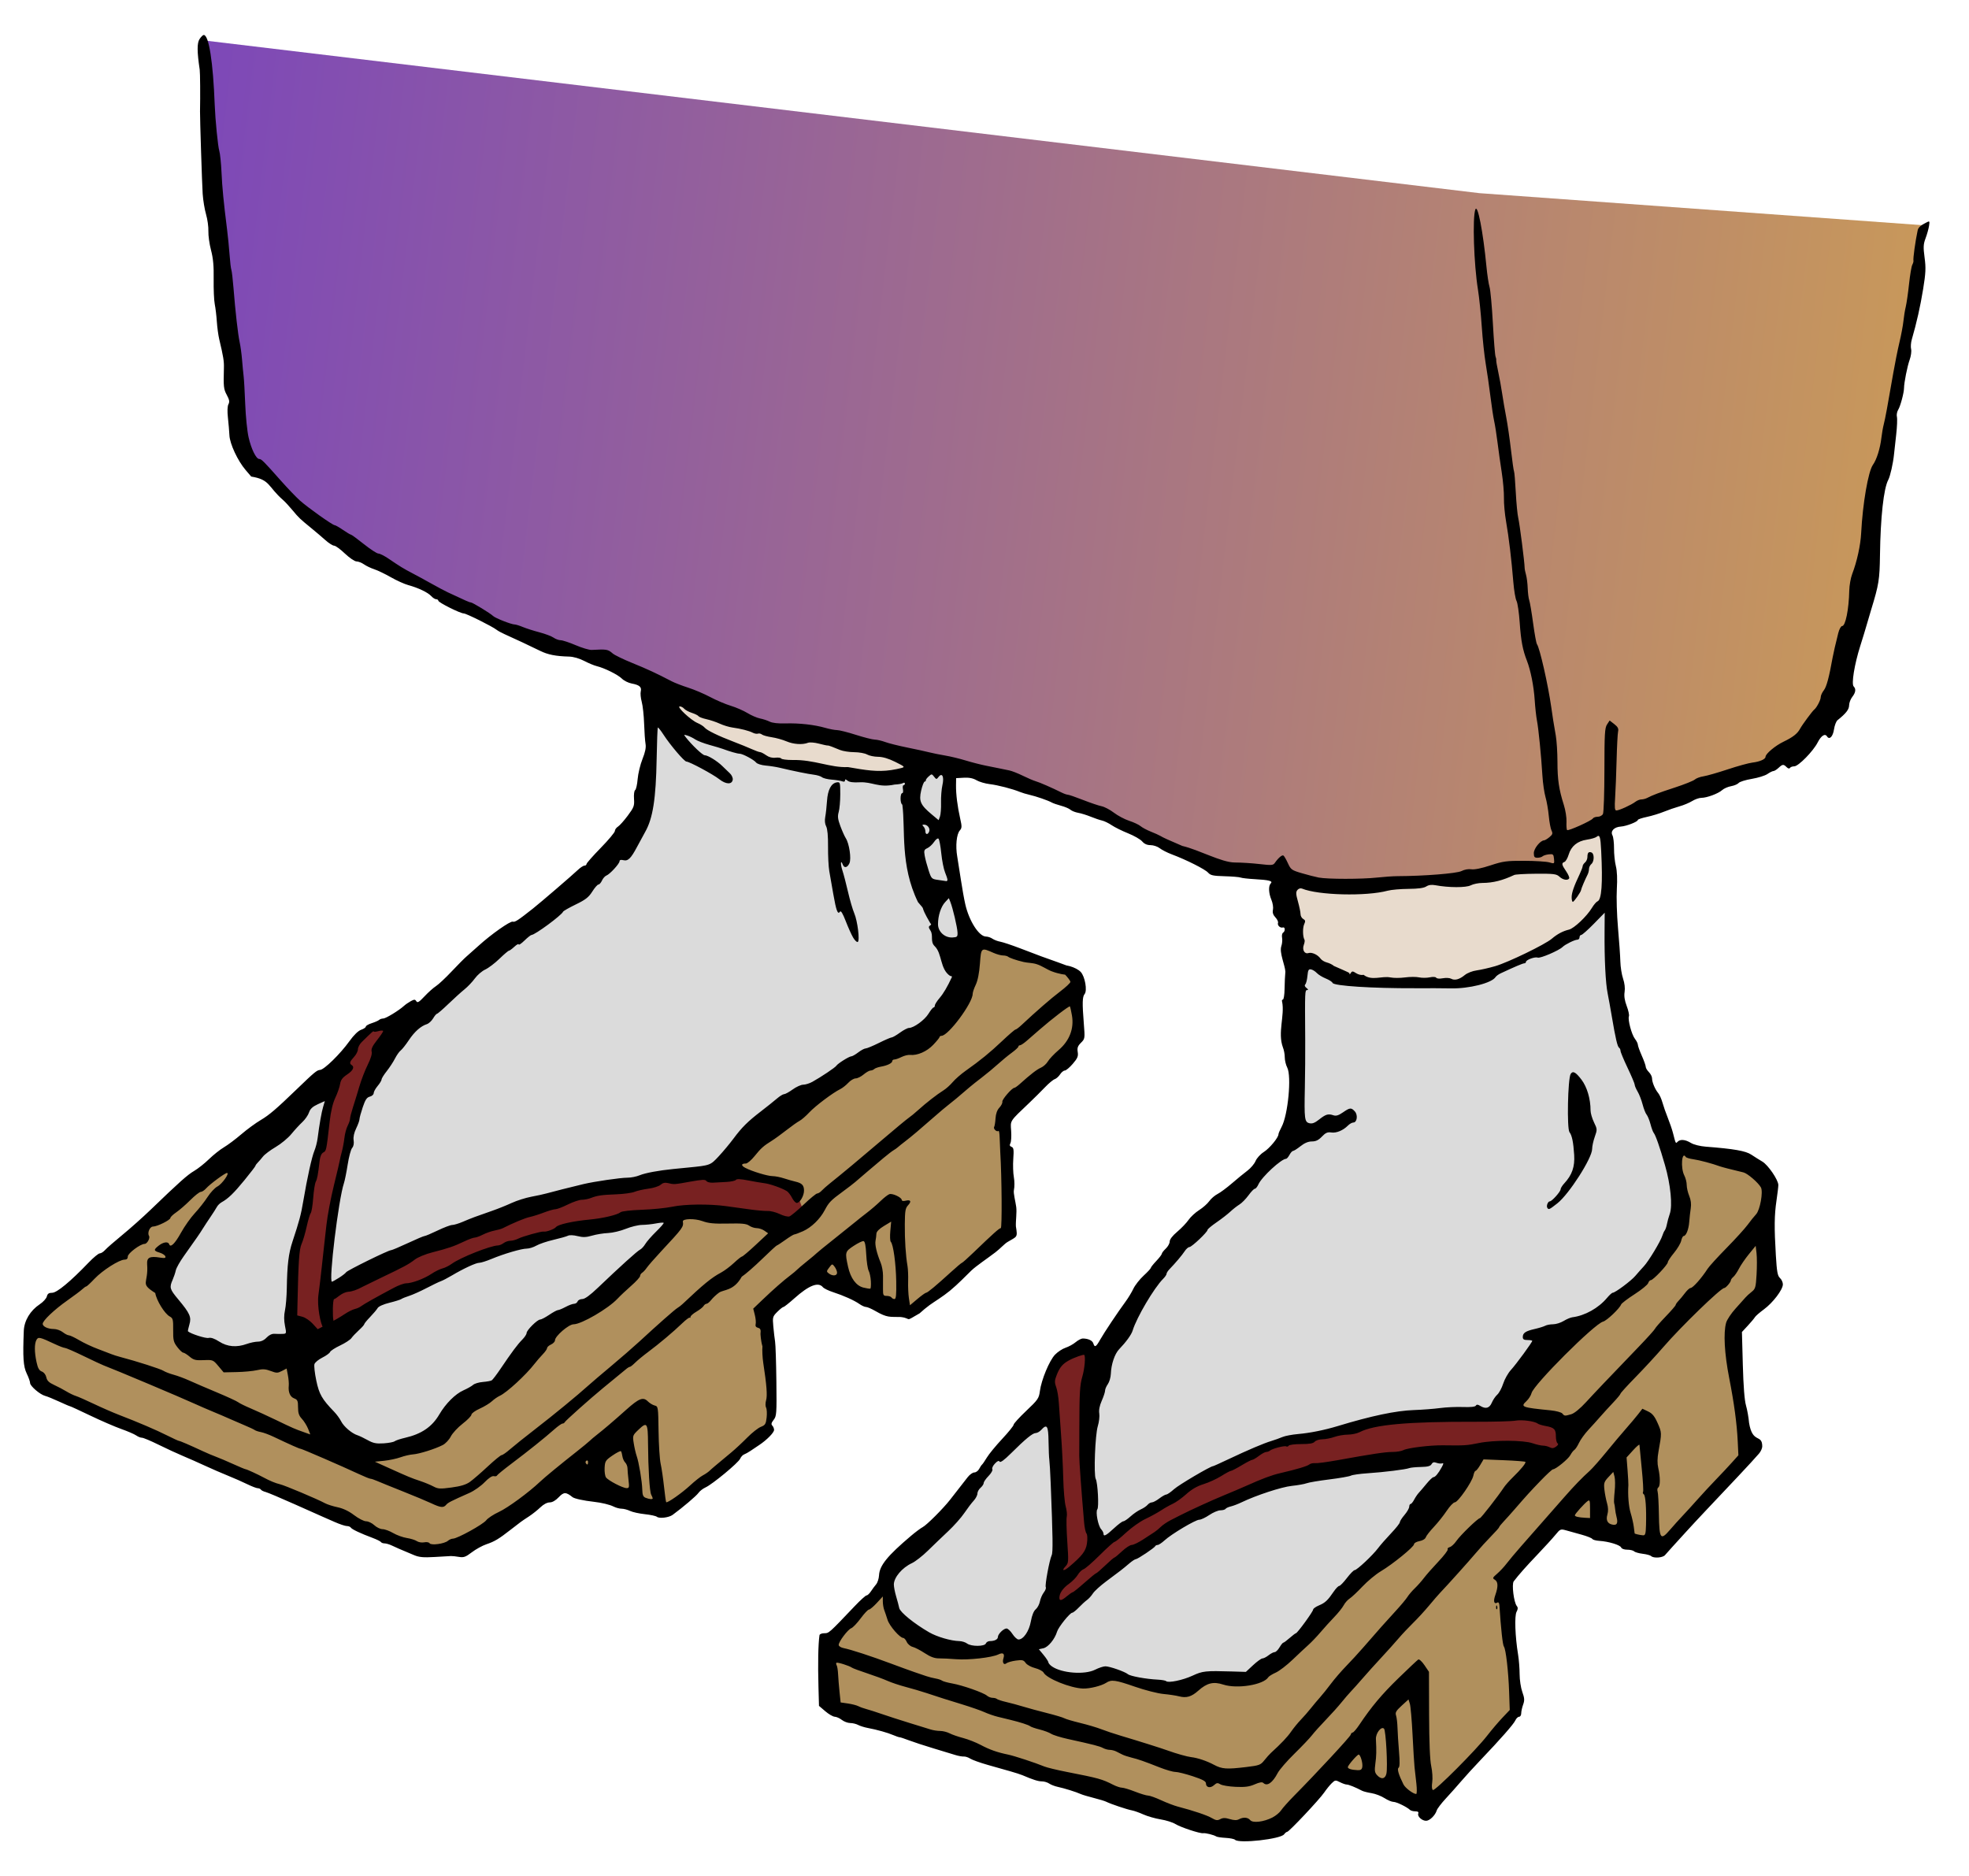 <?xml version="1.0" encoding="UTF-8" standalone="no"?>
<!-- Created with Inkscape (http://www.inkscape.org/) -->

<svg
   id="svg4776"
   sodipodi:docname="geta-pd-psf-colour.svg"
   viewBox="0 0 1249.17 1190.038"
   version="1.1"
   inkscape:version="1.2.2 (b0a8486, 2022-12-01)"
   width="1249.17"
   height="1190.038"
   xmlns:inkscape="http://www.inkscape.org/namespaces/inkscape"
   xmlns:sodipodi="http://sodipodi.sourceforge.net/DTD/sodipodi-0.dtd"
   xmlns:xlink="http://www.w3.org/1999/xlink"
   xmlns="http://www.w3.org/2000/svg"
   xmlns:svg="http://www.w3.org/2000/svg"
   xmlns:rdf="http://www.w3.org/1999/02/22-rdf-syntax-ns#"
   xmlns:cc="http://creativecommons.org/ns#"
   xmlns:dc="http://purl.org/dc/elements/1.1/">
  <defs
     id="defs10117">
    <linearGradient
       inkscape:collect="always"
       id="linearGradient27254">
      <stop
         style="stop-color:#7e49b7;stop-opacity:1;"
         offset="0"
         id="stop27250" />
      <stop
         style="stop-color:#c99959;stop-opacity:1;"
         offset="1"
         id="stop27252" />
    </linearGradient>
    <linearGradient
       inkscape:collect="always"
       xlink:href="#linearGradient27254"
       id="linearGradient27256"
       x1="-36.804"
       y1="107.377"
       x2="1059.08"
       y2="236.729"
       gradientUnits="userSpaceOnUse" />
    <filter
       inkscape:collect="always"
       style="color-interpolation-filters:sRGB"
       id="filter29193"
       x="-0.006"
       y="-0.012"
       width="1.011"
       height="1.023">
      <feGaussianBlur
         inkscape:collect="always"
         stdDeviation="2.569"
         id="feGaussianBlur29195" />
    </filter>
  </defs>
  <sodipodi:namedview
     id="base"
     bordercolor="#666666"
     inkscape:pageshadow="2"
     inkscape:window-y="25"
     pagecolor="#ffffff"
     inkscape:window-height="1099"
     inkscape:window-maximized="0"
     inkscape:zoom="0.27057957"
     inkscape:window-x="0"
     showgrid="false"
     borderopacity="1.0"
     inkscape:current-layer="layer1"
     inkscape:cx="367.72917"
     inkscape:cy="434.25304"
     inkscape:window-width="1652"
     inkscape:pageopacity="0.0"
     inkscape:document-units="px"
     fit-margin-top="0"
     fit-margin-left="0"
     fit-margin-right="0"
     fit-margin-bottom="0"
     inkscape:showpageshadow="2"
     inkscape:pagecheckerboard="0"
     inkscape:deskcolor="#d1d1d1" />
  <g
     id="layer1"
     inkscape:label="Layer 1"
     inkscape:groupmode="layer"
     transform="translate(161.873,56.792)">
    <g
       id="g30591">
      <path
         style="fill:#e8dbcd;fill-opacity:1;stroke-width:3.78;stroke-linecap:round;stroke-linejoin:round"
         d="m 655.651,507.727 6.285,44.896 23.346,9.877 18.856,4.49 46.692,0.898 26.04,-3.592 20.652,-8.979 21.55,-9.877 22.448,-13.469 17.061,-16.163 -0.898,-49.386 -28.733,11.673 -4.49,17.958 -9.877,-2.694 -63.752,8.081 -35.019,3.592 -47.59,-0.898 -15.265,-4.49 z m -400.473,-122.117 10.775,16.163 55.671,22.448 10.775,3.592 56.569,8.979 29.631,-1.796 4.49,-8.081 -40.406,-14.367 -51.181,-5.388 -35.019,-12.571 -17.958,-8.081 -23.346,-11.673 z"
         id="path25555" />
      <path
         style="fill:#b0905d;fill-opacity:1;stroke-width:3.78;stroke-linecap:round;stroke-linejoin:round"
         d="m 872.05,663.067 74.527,17.06 13.469,12.571 0.898,40.406 -0.898,28.733 -22.448,24.244 3.592,48.488 5.388,31.427 -55.671,59.263 -61.957,-17.958 -35.917,36.815 5.388,50.284 3.592,29.631 -24.244,30.529 -33.223,33.223 -8.979,-1.796 -52.079,-17.958 -31.427,31.427 -20.652,6.285 -34.121,-5.388 -158.034,-51.181 -73.629,-22.448 -0.898,-35.917 7.183,-12.571 342.108,-345.699 16.163,1.796 z m -577.363,-167.013 172.401,47.59 52.977,17.06 3.592,12.571 -0.898,25.142 -8.081,14.367 -39.509,35.019 0.898,29.631 1.796,46.692 -43.998,39.509 -18.856,11.673 -39.509,-12.571 -24.244,-9.877 -29.631,23.346 5.388,35.019 v 24.244 l -0.898,15.265 -20.652,15.265 -33.223,26.04 -10.775,8.979 -66.446,-19.754 -45.794,35.019 -19.754,8.979 -29.631,0.898 -187.665,-81.711 -48.488,-23.346 -5.388,-13.469 -0.898,-18.856 24.244,-26.938 103.261,-87.996 148.157,-110.444 114.036,-70.936 z"
         id="path23164" />
      <path
         style="fill:#dbdbdb;fill-opacity:1;stroke-width:3.78;stroke-linecap:round;stroke-linejoin:round"
         d="m 440.15,438.587 v 43.998 l 8.979,37.713 -1.796,51.181 -26.938,30.529 -67.344,36.815 -40.406,26.04 -49.386,55.671 -35.019,43.998 -44.896,23.346 -20.652,27.836 -23.346,11.673 -26.04,28.733 -38.611,8.081 -31.427,-12.571 -16.163,-47.59 -8.979,-5.388 -34.121,7.183 -30.529,-13.469 0.898,-9.877 -15.265,-23.346 8.081,-15.265 29.631,-38.611 24.244,-36.815 47.59,-35.019 55.671,-49.386 85.302,-67.344 50.284,-48.488 8.979,-14.367 3.592,-61.957 43.998,23.346 29.631,10.775 50.284,9.877 43.998,-2.694 13.469,-5.388 11.673,2.694 z m 419.329,81.711 2.694,56.569 11.673,43.998 26.04,56.569 5.388,37.713 -8.979,20.652 -17.958,19.754 -29.631,27.836 -27.836,12.571 -71.834,101.465 -74.527,72.732 -34.121,37.713 -23.346,1.796 -13.469,-2.694 -14.367,8.979 -29.631,-5.388 -17.958,-7.183 -9.877,5.388 -16.163,-0.898 -13.469,-3.592 -10.775,-11.673 -18.856,-3.592 -21.55,1.796 -27.836,-7.183 -16.163,-13.469 -5.388,-17.06 v -15.265 l 49.386,-41.304 8.979,-19.754 16.163,-15.265 26.04,-29.631 37.713,-34.121 c 0,0 24.244,-42.202 24.244,-38.611 0,3.592 26.04,-31.427 26.04,-31.427 l 26.04,-25.142 31.427,-25.142 11.673,-19.754 1.796,-61.059 -4.49,-50.284 26.938,16.163 26.938,3.592 40.406,0.898 h 23.346 l 23.346,-11.673 22.448,-9.877 20.652,-13.469 11.673,-11.673 8.081,-8.081 z"
         id="path23907" />
      <path
         style="fill:#782121;fill-opacity:1;stroke-width:3.78;stroke-linecap:round;stroke-linejoin:round"
         d="m 830.745,853.427 v 13.469 l -12.571,2.694 -21.55,-6.285 -56.569,4.49 -82.609,11.673 -61.957,24.244 -42.202,27.836 -30.529,26.04 -21.55,20.652 1.796,-17.06 7.183,-32.325 -4.49,-76.323 -1.796,-36.815 8.979,-11.673 7.183,-2.694 4.49,-3.592 7.183,8.081 c 0,0 -8.979,67.344 -5.388,73.629 3.592,6.285 5.388,35.917 5.388,35.917 l 3.592,8.979 33.223,-23.346 44.896,-26.938 33.223,-15.265 25.142,-4.49 43.1,-8.979 47.59,-3.592 h 38.611 l 19.754,2.694 10.775,3.592 z m -488.469,-157.136 7.183,19.754 -12.571,9.877 -19.754,-9.877 -53.875,-2.694 -35.917,5.388 -41.304,8.979 -49.386,14.367 -44.896,23.346 -18.856,5.388 -39.509,32.325 -8.081,4.49 -2.694,-37.713 3.592,-35.917 5.388,-18.856 5.388,-31.427 5.388,-17.958 6.285,-44.896 9.877,-8.081 4.49,-8.979 10.775,-7.183 15.265,-5.388 0.898,10.775 -17.06,27.836 -8.979,19.754 -12.571,54.773 -7.183,42.202 v 18.856 l 33.223,-18.856 34.121,-13.469 71.834,-26.938 66.446,-13.469 39.509,-3.592 h 19.754 l 17.061,1.796 z"
         id="path24773"
         sodipodi:nodetypes="ccccccccccccccccccscccccccccccccccccccccccccccccccccccccccccccccccc" />
      <path
         style="mix-blend-mode:normal;fill:url(#linearGradient27256);fill-opacity:1;stroke:none;stroke-width:3.78;stroke-linecap:round;stroke-linejoin:round;stroke-opacity:1;filter:url(#filter29193)"
         d="m -33.108,-31.215 20.415,227.965 6.805,35.726 35.726,34.025 45.933,34.025 25.518,11.909 25.518,11.909 27.282,14.378 23.754,9.439 52.738,18.713 83.36,35.726 71.452,11.909 95.269,22.116 74.854,32.323 39.128,18.714 25.518,8.506 h 34.025 l 11.909,8.506 93.568,-1.701 42.531,-8.506 h 27.22 l -1.701,-17.012 88.464,-34.025 49.336,-17.012 30.622,-27.22 27.22,-81.659 6.805,-68.049 8.506,-47.634 11.909,-57.842 8.506,-57.842 -282.404,-20.415 z"
         id="path26391"
         sodipodi:nodetypes="cccccccccccccccccccccccccccccccc" />
      <path
         style="fill:#000000"
         d="m 621.66,1110.438 c -0.522,-0.52 -3.2,-1.063 -5.95,-1.207 -2.75,-0.144 -5.45,-0.556 -6,-0.917 -1.466,-0.961 -6.803,-2.29 -8.243,-2.052 -1.985,0.328 -14.277,-3.729 -17.689,-5.838 -1.713,-1.059 -5.903,-2.374 -9.31,-2.923 -3.407,-0.549 -8.347,-1.963 -10.976,-3.143 -2.63,-1.18 -5.906,-2.342 -7.281,-2.581 -2.873,-0.5 -13.698,-4.134 -16.152,-5.422 -0.909,-0.477 -4.509,-1.581 -8,-2.454 -3.491,-0.873 -7.248,-1.999 -8.348,-2.502 -2.831,-1.295 -10.373,-3.65 -14.5,-4.527 -1.925,-0.409 -4.388,-1.361 -5.473,-2.116 -1.085,-0.755 -3.167,-1.372 -4.628,-1.372 -2.347,0 -5.577,-1.028 -12.4,-3.945 -1.1,-0.47 -4.475,-1.556 -7.5,-2.414 -3.025,-0.857 -9.505,-2.695 -14.401,-4.084 -4.895,-1.389 -9.905,-3.183 -11.133,-3.988 -1.228,-0.805 -3.073,-1.407 -4.099,-1.338 -1.027,0.069 -3.442,-0.365 -5.367,-0.965 -1.925,-0.599 -8.225,-2.513 -14,-4.253 -5.775,-1.74 -12.759,-4.03 -15.519,-5.089 -2.761,-1.059 -5.393,-1.925 -5.849,-1.925 -0.456,0 -2.248,-0.608 -3.981,-1.352 -3.619,-1.553 -10.353,-3.441 -16.151,-4.529 -2.2,-0.413 -4.983,-1.283 -6.184,-1.935 -1.201,-0.651 -3.451,-1.194 -5,-1.206 -1.549,-0.012 -3.941,-0.902 -5.316,-1.978 -1.375,-1.075 -3.4,-1.982 -4.5,-2.015 -1.1,-0.033 -3.8,-1.599 -5.999,-3.481 l -3.999,-3.421 -0.326,-11.791 c -0.42,-15.19 -0.184,-27.277 0.644,-33.041 0.099,-0.688 1.472,-1.25 3.052,-1.25 2.962,0 2.878,0.075 19.35,-17.25 3.53,-3.712 6.897,-6.75 7.483,-6.75 0.586,0 1.822,-1.155 2.746,-2.566 0.925,-1.411 2.416,-3.424 3.313,-4.472 0.897,-1.048 1.72,-3.629 1.829,-5.735 0.317,-6.176 5.362,-12.391 20.325,-25.042 2.807,-2.373 6.127,-4.848 7.377,-5.5 2.551,-1.329 12.899,-11.667 17.314,-17.296 4.084,-5.207 8.5,-10.87 11.216,-14.381 1.279,-1.654 3.176,-3.008 4.215,-3.008 1.039,0 2.422,-1.012 3.074,-2.25 0.652,-1.238 1.479,-2.475 1.838,-2.75 0.359,-0.275 1.744,-2.3 3.076,-4.5 1.333,-2.2 5.697,-7.506 9.697,-11.792 4.001,-4.286 7.268,-8.336 7.261,-9 -0.007,-0.664 3.591,-4.616 7.995,-8.783 7.408,-7.007 8.057,-7.944 8.655,-12.5 0.942,-7.174 6.028,-19.425 9.614,-23.156 1.708,-1.777 4.712,-3.755 6.677,-4.395 1.965,-0.64 4.844,-2.224 6.399,-3.519 1.555,-1.295 3.58,-2.349 4.5,-2.341 3.45,0.028 6.126,1.263 6.708,3.094 0.885,2.789 1.701,2.346 4.355,-2.366 2.525,-4.482 11.23,-17.52 16.185,-24.242 1.622,-2.2 3.818,-5.832 4.88,-8.07 1.062,-2.239 3.982,-5.96 6.488,-8.271 2.506,-2.31 4.561,-4.529 4.566,-4.93 0.005,-0.401 1.58,-2.387 3.5,-4.413 1.92,-2.026 3.491,-4.085 3.491,-4.576 0,-0.491 1.125,-1.949 2.5,-3.241 1.375,-1.292 2.5,-3.325 2.5,-4.518 0,-1.362 1.784,-3.673 4.791,-6.209 2.635,-2.222 5.86,-5.6 7.167,-7.507 1.307,-1.907 4.323,-4.699 6.704,-6.205 2.381,-1.506 5.266,-4.055 6.412,-5.665 1.146,-1.61 3.511,-3.654 5.255,-4.542 1.744,-0.889 5.871,-3.946 9.171,-6.794 3.3,-2.848 7.711,-6.46 9.803,-8.028 2.092,-1.568 4.42,-4.326 5.174,-6.13 0.754,-1.804 3.103,-4.374 5.221,-5.71 3.631,-2.292 9.303,-9.157 9.303,-11.26 0,-0.529 0.902,-2.644 2.005,-4.702 4.056,-7.569 6.386,-32.14 3.564,-37.597 -0.863,-1.669 -1.569,-4.602 -1.569,-6.518 0,-1.917 -0.53,-4.751 -1.178,-6.3 -3.448,-9.325 1.226,-20.174 -0.482,-28.872 -0.304,-0.793 -0.105,-1.443 0.443,-1.443 0.554,0 1.038,-2.997 1.091,-6.75 0.052,-3.712 0.281,-8.662 0.509,-11 -0.198,-3.983 -3.944,-12.052 -2.577,-16.118 0.539,-1.546 0.761,-3.955 0.494,-5.354 -0.267,-1.399 0.006,-2.848 0.608,-3.22 1.504,-0.93 1.387,-3.822 -0.134,-3.315 -1.618,0.539 -3.646,-1.407 -3.059,-2.936 0.254,-0.662 -0.491,-2.227 -1.656,-3.477 -1.482,-1.591 -1.948,-3.046 -1.553,-4.847 0.311,-1.416 -0.125,-4.226 -0.969,-6.246 -1.799,-4.306 -1.989,-8.882 -0.434,-10.437 1.529,-1.529 -1.008,-2.208 -10.139,-2.711 -4.104,-0.226 -8.148,-0.685 -8.986,-1.02 -0.839,-0.335 -5.415,-0.715 -10.17,-0.844 -7.31,-0.198 -8.928,-0.554 -10.475,-2.304 -1.877,-2.123 -13.796,-8.117 -22.997,-11.566 -2.842,-1.065 -6.288,-2.818 -7.658,-3.896 -1.37,-1.078 -3.98,-1.959 -5.801,-1.959 -2.243,0 -3.967,-0.764 -5.347,-2.37 -1.12,-1.304 -5.134,-3.609 -8.92,-5.124 -3.786,-1.515 -8.476,-3.834 -10.422,-5.155 -1.946,-1.321 -4.697,-2.652 -6.112,-2.959 -1.415,-0.307 -4.636,-1.401 -7.158,-2.431 -2.521,-1.031 -6.113,-2.143 -7.982,-2.472 -1.869,-0.329 -4.081,-1.207 -4.916,-1.95 -0.835,-0.743 -3.49,-1.877 -5.9,-2.519 -2.41,-0.642 -5.11,-1.581 -6,-2.086 -2.274,-1.291 -9.96,-3.944 -14.118,-4.872 -1.925,-0.43 -4.625,-1.243 -6,-1.807 -4.81,-1.972 -14.004,-4.349 -19.204,-4.965 -2.884,-0.342 -6.656,-1.454 -8.381,-2.472 -2.15,-1.268 -4.676,-1.767 -8.026,-1.584 l -4.889,0.267 -0.069,4.5 c -0.086,5.539 0.933,13.659 2.658,21.204 1.142,4.991 1.109,5.928 -0.265,7.5 -2.053,2.35 -2.789,9.748 -1.635,16.448 0.506,2.941 1.558,9.623 2.336,14.848 0.778,5.225 2.03,12.2 2.782,15.5 2.433,10.68 8.736,20.5 13.158,20.5 1.15,0 2.978,0.613 4.063,1.363 1.085,0.75 3.323,1.603 4.973,1.896 1.65,0.294 7.275,2.167 12.5,4.162 5.225,1.996 11.3,4.305 13.5,5.131 2.2,0.826 18.303,6.409 19.275,7.149 2.576,1.961 1.159,4.6 -2.47,4.6 -1.454,0 -5.505,-0.47 -10.23,-2.276 -3.013,-1.152 -6.095,-3.459 -9.614,-4.547 -2.686,-0.83 -5.544,-0.745 -8.084,-1.329 -5.058,-1.164 -9.113,-2.688 -9.827,-3.315 -0.523,-0.459 -2,-0.835 -3.282,-0.835 -1.283,0 -4.005,-0.742 -6.05,-1.65 -7.858,-3.486 -7.846,-3.496 -8.618,6.885 -0.44,5.911 -1.397,10.737 -2.645,13.331 -1.076,2.236 -1.956,4.842 -1.956,5.79 0,5.8 -15.382,26.532 -19.75,26.619 -0.688,0.014 -1.255,0.362 -1.261,0.775 -0.006,0.412 -1.829,2.651 -4.052,4.975 -4.069,4.254 -10.072,6.857 -14.69,6.369 -1.239,-0.131 -3.671,0.469 -5.404,1.334 -1.733,0.865 -3.757,1.572 -4.497,1.572 -0.741,0 -1.346,0.434 -1.346,0.965 0,1.32 -3.041,2.838 -7.112,3.552 -1.863,0.327 -3.815,1.019 -4.338,1.539 -0.522,0.519 -1.583,0.945 -2.356,0.945 -0.773,0 -2.743,1.125 -4.377,2.5 -1.634,1.375 -3.909,2.5 -5.055,2.5 -1.146,0 -3.249,1.254 -4.673,2.786 -1.424,1.533 -3.714,3.337 -5.089,4.009 -4.687,2.292 -15.855,10.695 -19.682,14.81 -2.1,2.258 -4.884,4.665 -6.187,5.349 -1.303,0.684 -5.045,3.337 -8.316,5.895 -3.271,2.558 -7.396,5.551 -9.168,6.651 -5.298,3.29 -6.964,4.771 -10.965,9.75 -2.099,2.612 -4.612,4.75 -5.583,4.75 -3.033,0 -3.184,1.242 -0.335,2.749 4.228,2.236 14.179,5.251 17.33,5.251 1.559,0 4.763,0.626 7.12,1.39 2.357,0.765 5.632,1.701 7.279,2.08 4.193,0.966 5.506,2.322 5.506,5.687 0,3.378 -2.613,7.842 -4.589,7.842 -0.748,0 -2.107,-1.462 -3.02,-3.25 -0.914,-1.788 -2.388,-3.697 -3.276,-4.243 -3.104,-1.91 -10.644,-4.582 -14.115,-5.003 -1.925,-0.233 -6.65,-1.04 -10.5,-1.792 -4.711,-0.92 -7.223,-1.033 -7.681,-0.343 -0.374,0.563 -3.074,1.157 -6,1.318 -2.926,0.162 -6.822,0.372 -8.658,0.469 -1.836,0.096 -3.69,-0.394 -4.12,-1.089 -0.623,-1.008 -2.679,-0.922 -10.161,0.425 -10.381,1.87 -10.238,1.86 -14.165,0.925 -1.954,-0.465 -3.354,-0.148 -4.692,1.062 -1.049,0.949 -4.52,2.064 -7.715,2.477 -3.195,0.414 -7.158,1.313 -8.808,1.998 -1.65,0.685 -6.825,1.394 -11.5,1.575 -9.422,0.365 -12.167,0.765 -16.315,2.377 -1.548,0.602 -4.09,1.094 -5.647,1.094 -1.558,0 -5.553,1.35 -8.879,3 -3.326,1.65 -6.866,3 -7.867,3 -1.001,0 -4.289,0.943 -7.306,2.097 -3.017,1.153 -7.061,2.428 -8.986,2.832 -2.942,0.618 -10.365,3.701 -17.127,7.113 -0.895,0.452 -3.262,1.128 -5.261,1.503 -1.999,0.375 -5.299,1.531 -7.335,2.568 -2.035,1.038 -4.386,1.887 -5.223,1.887 -0.837,0 -3.78,1.077 -6.539,2.394 -6.574,3.138 -10.355,4.439 -20.016,6.886 -4.699,1.191 -9.444,3.14 -11.5,4.726 -3.834,2.957 -6.576,4.431 -21.5,11.56 -5.5,2.627 -10.675,5.15 -11.5,5.607 -3.499,1.938 -6.671,3.04 -9.189,3.193 -1.479,0.09 -3.939,1.169 -5.467,2.398 -1.528,1.229 -3.055,2.235 -3.393,2.235 -1.039,0 -1.051,11.321 -0.524,13.334 1.128,4.315 -3.87,8.091 -6.425,4.852 -1.721,-2.182 -4.041,-13.856 -3.055,-20.885 0.525,-3.741 1.48,-11.751 2.121,-17.801 0.642,-6.05 1.309,-12.125 1.483,-13.5 0.174,-1.375 0.831,-7.225 1.459,-13 0.629,-5.775 2.749,-17.025 4.712,-25 1.963,-7.975 3.658,-15.175 3.766,-16 0.109,-0.825 0.693,-3.3 1.299,-5.5 0.606,-2.2 1.343,-6.143 1.638,-8.763 0.295,-2.62 1.219,-6.085 2.055,-7.7 0.835,-1.615 1.519,-3.633 1.519,-4.483 0,-0.85 0.841,-4.135 1.869,-7.3 1.028,-3.165 2.859,-9.129 4.07,-13.254 1.21,-4.125 3.584,-10.266 5.274,-13.648 1.951,-3.903 2.862,-6.956 2.495,-8.361 -0.421,-1.609 0.497,-3.574 3.357,-7.192 2.164,-2.738 3.935,-5.357 3.935,-5.819 0,-0.462 -1.35,-0.453 -3,0.02 -1.65,0.473 -3,0.564 -3,0.201 0,-0.612 -0.998,0.272 -7.554,6.695 -1.345,1.318 -2.446,3.39 -2.446,4.604 0,1.214 -1.125,3.422 -2.5,4.905 -2.703,2.917 -3.06,4.13 -1.5,5.095 2.004,1.239 0.913,3.529 -2.878,6.038 -2.919,1.932 -4.017,3.426 -4.442,6.046 -0.311,1.914 -1.672,5.828 -3.025,8.698 -1.628,3.453 -2.845,8.603 -3.598,15.219 -2.09,18.38 -2.105,18.455 -4.016,19.478 -1.186,0.635 -2.013,2.496 -2.334,5.253 -1.051,9.034 -1.515,11.541 -2.473,13.374 -0.545,1.043 -1.272,5.676 -1.615,10.296 -0.344,4.62 -1.045,8.907 -1.559,9.527 -0.514,0.62 -1.672,4.489 -2.574,8.6 -0.901,4.11 -2.354,9.048 -3.229,10.973 -1.511,3.326 -2.029,10.873 -2.601,37.932 l -0.157,7.432 3.267,0.851 c 1.797,0.468 4.722,2.437 6.5,4.376 l 3.233,3.525 6.5,-3.403 c 3.575,-1.872 8.267,-4.609 10.427,-6.083 2.16,-1.474 5.085,-2.954 6.5,-3.289 1.415,-0.335 3.248,-1.15 4.073,-1.811 1.458,-1.168 9.997,-5.974 20.81,-11.712 2.92,-1.55 6.392,-2.817 7.715,-2.817 3.669,0 11.504,-2.91 16.049,-5.96 2.241,-1.504 5.391,-3.063 7,-3.465 1.609,-0.402 4.276,-1.723 5.926,-2.936 5.369,-3.948 24.572,-11.576 29.38,-11.67 0.891,-0.018 2.493,-0.693 3.561,-1.5 1.068,-0.808 3.002,-1.468 4.3,-1.468 1.297,0 3.574,-0.624 5.059,-1.386 2.735,-1.404 14.671,-4.718 15.985,-4.438 1.647,0.351 6.802,-1.524 7.876,-2.865 1.346,-1.68 10.59,-3.744 21.339,-4.763 8.521,-0.808 17.577,-2.952 19.615,-4.643 0.794,-0.659 6.502,-1.32 13.494,-1.561 6.664,-0.23 15.329,-1.097 19.254,-1.927 7.925,-1.675 23.418,-1.852 34.137,-0.392 3.85,0.525 10.6,1.457 15,2.071 4.4,0.615 9.534,1.064 11.41,0.999 1.875,-0.066 5.351,0.821 7.723,1.969 2.372,1.148 5.113,1.823 6.09,1.5 0.977,-0.323 5.082,-3.733 9.121,-7.576 4.039,-3.843 7.876,-6.988 8.528,-6.988 0.651,0 1.916,-0.787 2.809,-1.75 0.894,-0.963 3.131,-2.95 4.972,-4.417 7.732,-6.161 19.666,-16.105 33.404,-27.833 8.053,-6.875 15.61,-13.144 16.793,-13.932 1.183,-0.787 3.95,-3.063 6.15,-5.057 4.913,-4.453 11.993,-9.959 16,-12.443 1.65,-1.023 4.277,-3.378 5.839,-5.233 1.561,-1.855 5.214,-5.052 8.117,-7.104 9.432,-6.667 15.477,-11.597 23.274,-18.981 4.211,-3.987 8.004,-7.25 8.429,-7.25 0.425,0 2.095,-1.238 3.71,-2.75 9.501,-8.893 18.885,-17.046 24.602,-21.374 3.591,-2.719 6.53,-5.471 6.53,-6.117 0,-0.646 -1.666,-2.88 -3.701,-4.965 -2.891,-2.961 -3.437,-4.055 -2.494,-4.998 1.743,-1.743 9.926,0.621 12.769,3.689 2.7,2.913 4.243,11.827 2.426,14.016 -1.422,1.714 -1.527,5.701 -0.49,18.654 0.761,9.514 0.735,9.692 -1.808,12.235 -2.048,2.048 -2.474,3.255 -2.062,5.846 0.431,2.714 -0.099,3.982 -3.138,7.515 -2.011,2.337 -4.286,4.25 -5.056,4.25 -0.769,0 -2.125,1.107 -3.012,2.461 -0.887,1.354 -2.416,2.716 -3.398,3.028 -0.982,0.312 -3.754,2.622 -6.161,5.133 -2.406,2.511 -6.811,6.886 -9.789,9.722 -12.88,12.267 -12.15,11.143 -11.675,17.967 0.234,3.368 0.021,6.881 -0.474,7.807 -0.648,1.21 -0.447,1.856 0.714,2.302 1.343,0.515 1.53,1.796 1.114,7.617 -0.275,3.849 -0.117,9.053 0.353,11.566 0.469,2.513 0.489,6.218 0.044,8.233 -0.445,2.015 0.979,7.113 1.459,10.688 0.48,3.575 -0.38,8.833 -0.205,12.323 1.179,7.359 0.811,6.261 -5.299,9.935 -2.031,1.221 -4.581,4.167 -7.696,6.547 -5.545,4.236 -12.124,8.57 -15.37,11.671 -3.201,3.058 -8.188,8.36 -13.532,12.749 -4.606,3.783 -9.567,6.709 -12.822,9.047 -1.758,1.263 -4.621,3.626 -6.362,5.251 -10.148,5.828 -4.466,3.237 -11.967,2.334 -7.204,-0.207 -8.416,0.612 -16.22,-3.877 -2.394,-1.377 -5.024,-2.503 -5.846,-2.503 -0.821,0 -2.688,-0.843 -4.148,-1.874 -3.281,-2.316 -10.002,-5.333 -16.827,-7.553 -2.845,-0.925 -5.713,-2.333 -6.372,-3.128 -2.898,-3.492 -8.821,-1.173 -18.059,7.069 -3.381,3.017 -6.506,5.485 -6.945,5.485 -0.438,0 -2.19,1.393 -3.892,3.095 -2.956,2.956 -3.07,3.372 -2.539,9.25 0.306,3.385 0.812,7.73 1.124,9.655 0.312,1.925 0.68,13.31 0.817,25.299 0.234,20.436 0.126,21.957 -1.734,24.321 -1.473,1.873 -1.693,2.812 -0.855,3.651 0.621,0.621 1.129,1.85 1.129,2.733 0,1.699 -4.571,6.352 -9.399,9.566 -1.594,1.062 -4.069,2.723 -5.5,3.692 -1.431,0.969 -3.294,2.009 -4.14,2.312 -0.847,0.302 -1.972,1.534 -2.5,2.737 -1.131,2.575 -17.617,16.226 -21.961,18.184 -1.65,0.744 -3.675,2.324 -4.5,3.511 -1.281,1.844 -9.916,9.179 -16.359,13.897 -2.394,1.753 -8.466,2.487 -10.006,1.209 -0.635,-0.527 -4.075,-1.267 -7.645,-1.645 -3.57,-0.378 -7.797,-1.312 -9.394,-2.077 -1.597,-0.765 -3.982,-1.39 -5.3,-1.39 -1.318,0 -3.611,-0.612 -5.096,-1.359 -2.471,-1.243 -7.65,-2.488 -12.7,-3.052 -6.393,-0.714 -12.174,-1.981 -13.357,-2.926 -4.198,-3.357 -5.541,-3.349 -8.761,0.048 -1.992,2.102 -4.072,3.289 -5.759,3.289 -1.601,0 -3.917,1.232 -5.882,3.128 -1.782,1.72 -5.041,4.308 -7.241,5.75 -5.032,3.298 -4.908,3.209 -11.5,8.352 -7.682,5.995 -10.256,7.54 -15.543,9.335 -2.537,0.861 -6.689,3.151 -9.226,5.087 -3.929,2.999 -5.14,3.431 -8.172,2.911 -1.958,-0.335 -4.234,-0.575 -5.059,-0.532 -0.825,0.043 -5.511,0.313 -10.414,0.601 -7.042,0.413 -9.772,0.163 -13,-1.191 -9.745,-4.087 -11.239,-4.733 -13.99,-6.051 -1.597,-0.765 -3.708,-1.391 -4.691,-1.391 -0.983,0 -2.024,-0.383 -2.314,-0.852 -0.289,-0.468 -2.679,-1.654 -5.309,-2.635 -7.67,-2.86 -13.114,-5.431 -13.781,-6.511 -0.341,-0.551 -1.48,-1.003 -2.531,-1.003 -1.051,0 -4.512,-1.151 -7.691,-2.557 -3.179,-1.406 -6.68,-2.942 -7.78,-3.413 -1.1,-0.471 -9.131,-4.047 -17.846,-7.948 -8.715,-3.901 -16.932,-7.365 -18.259,-7.698 -1.327,-0.333 -2.661,-1.006 -2.963,-1.495 -0.302,-0.489 -1.2,-0.889 -1.995,-0.889 -0.795,0 -3.806,-1.157 -6.691,-2.571 -2.885,-1.414 -8.395,-3.84 -12.245,-5.392 -3.85,-1.551 -10.375,-4.385 -14.5,-6.297 -4.125,-1.912 -10.425,-4.699 -14,-6.193 -3.575,-1.494 -10.55,-4.716 -15.5,-7.159 -4.95,-2.443 -9.687,-4.43 -10.527,-4.415 -0.84,0.015 -2.481,-0.641 -3.646,-1.457 -1.165,-0.816 -5.428,-2.656 -9.473,-4.089 -4.045,-1.433 -12.897,-5.265 -19.672,-8.516 -6.775,-3.251 -12.552,-5.911 -12.838,-5.911 -0.286,0 -3.433,-1.348 -6.994,-2.997 -3.561,-1.648 -7.509,-3.256 -8.773,-3.574 -3.214,-0.807 -9.576,-6.246 -9.576,-8.187 0,-0.886 -0.965,-3.605 -2.145,-6.042 -2.146,-4.432 -2.532,-10.098 -1.845,-27.069 0.261,-6.454 4.111,-12.86 10.118,-16.835 2.149,-1.422 4.172,-3.645 4.498,-4.941 0.446,-1.776 1.284,-2.356 3.404,-2.356 2.965,0 11.609,-7.166 23.087,-19.14 3.089,-3.223 6.282,-5.86 7.095,-5.86 0.813,0 2.335,-0.966 3.383,-2.147 1.048,-1.181 5.955,-5.464 10.905,-9.519 4.95,-4.055 13.08,-11.301 18.066,-16.103 18.269,-17.593 23.27,-22.051 27.557,-24.563 2.407,-1.411 6.627,-4.759 9.377,-7.441 2.75,-2.682 7.025,-6.075 9.5,-7.539 2.475,-1.465 7.425,-5.176 11,-8.248 3.575,-3.072 9.127,-7.136 12.338,-9.032 5.356,-3.163 9.871,-7.023 22.699,-19.407 11.333,-10.941 12.937,-12.273 14.92,-12.383 2.622,-0.146 12.797,-10.109 18.666,-18.277 2.767,-3.851 5.542,-6.55 7.402,-7.198 1.637,-0.571 2.976,-1.476 2.976,-2.012 0,-0.536 1.688,-1.514 3.75,-2.173 2.062,-0.659 4.178,-1.594 4.7,-2.078 0.522,-0.484 1.683,-0.879 2.579,-0.879 1.633,0 9.928,-5.057 13.238,-8.071 0.972,-0.885 2.914,-2.223 4.315,-2.973 2.179,-1.166 2.681,-1.153 3.461,0.09 0.731,1.164 1.766,0.543 5.185,-3.11 2.349,-2.51 5.622,-5.432 7.272,-6.494 1.65,-1.061 6.15,-5.277 10,-9.369 3.85,-4.092 8.106,-8.369 9.458,-9.506 1.352,-1.137 4.727,-4.138 7.5,-6.67 7.919,-7.23 20.278,-15.935 21.796,-15.353 1.275,0.489 3.334,-0.851 12.731,-8.287 4.869,-3.853 24.905,-21.072 28.456,-24.456 1.617,-1.541 3.529,-2.801 4.25,-2.801 0.721,0 1.31,-0.45 1.31,-1.001 0,-0.551 4.05,-5.149 9,-10.218 4.95,-5.069 9,-9.911 9,-10.758 0,-0.848 0.879,-2.091 1.953,-2.761 1.074,-0.671 3.883,-3.817 6.242,-6.991 3.897,-5.243 4.258,-6.217 3.946,-10.649 -0.193,-2.738 0.122,-5.166 0.717,-5.533 0.583,-0.36 1.298,-3.517 1.59,-7.014 0.291,-3.497 1.669,-9.206 3.061,-12.686 1.751,-4.377 2.351,-7.339 1.946,-9.608 -0.322,-1.804 -0.727,-7.555 -0.899,-12.78 -0.173,-5.225 -0.852,-11.473 -1.509,-13.884 -0.657,-2.411 -0.941,-5.397 -0.63,-6.636 0.699,-2.787 -0.796,-4.092 -5.747,-5.017 -2.107,-0.394 -4.893,-1.778 -6.191,-3.076 -2.513,-2.513 -11.051,-6.758 -15.993,-7.952 -1.641,-0.397 -5.234,-1.894 -7.984,-3.328 -3.003,-1.566 -6.797,-2.655 -9.5,-2.728 -8.57,-0.23 -13.523,-1.215 -18.5,-3.678 -5.52,-2.732 -17.059,-8.143 -22.5,-10.552 -1.925,-0.852 -4.175,-2.088 -5,-2.745 -2.643,-2.107 -19.28,-10.404 -20.861,-10.404 -2.217,0 -16.139,-6.954 -16.139,-8.062 0,-0.516 -0.605,-0.938 -1.345,-0.938 -0.74,0 -2.149,-0.889 -3.132,-1.975 -2.1,-2.321 -8.198,-5.25 -14.523,-6.976 -2.475,-0.675 -7.488,-2.937 -11.141,-5.025 -3.652,-2.088 -8.377,-4.361 -10.5,-5.05 -2.123,-0.689 -5.054,-2.09 -6.514,-3.114 -1.46,-1.024 -3.603,-1.861 -4.762,-1.861 -1.162,0 -4.458,-2.239 -7.346,-4.99 -2.881,-2.744 -5.962,-4.994 -6.848,-5 -0.885,-0.006 -3.36,-1.573 -5.5,-3.484 -2.14,-1.91 -5.969,-5.173 -8.51,-7.25 -7.849,-6.417 -8.269,-6.816 -12.381,-11.75 -2.2,-2.64 -4.87,-5.526 -5.933,-6.413 -9.925,-8.677 -8.031,-12.965 -20.272,-14.952 l -3.556,-4.154 c -5.005,-5.847 -10.015,-16.581 -10.272,-22.008 -0.117,-2.475 -0.542,-7.481 -0.943,-11.123 -0.459,-4.164 -0.337,-7.357 0.328,-8.599 0.821,-1.534 0.586,-2.849 -1.047,-5.877 -2.024,-3.751 -2.164,-5.082 -1.833,-17.333 0.112,-4.161 -0.358,-7.017 -2.978,-18.068 -0.587,-2.475 -1.267,-7.51 -1.512,-11.189 -0.245,-3.679 -0.837,-8.629 -1.317,-11 -0.479,-2.371 -0.791,-9.476 -0.692,-15.789 0.132,-8.46 -0.309,-13.324 -1.677,-18.5 -1.021,-3.862 -1.774,-9.272 -1.673,-12.022 0.1,-2.75 -0.56,-7.539 -1.467,-10.642 -0.907,-3.103 -1.874,-8.953 -2.15,-13 -0.401,-5.894 -1.77,-48.388 -1.687,-52.358 0.201,-9.598 0.087,-24.58 -0.202,-26.5 -1.717,-11.431 -1.744,-16.878 -0.094,-19.396 0.938,-1.432 2.127,-2.604 2.642,-2.604 3.263,0 5.957,17.168 6.982,44.5 0.351,9.344 2.027,26.227 2.88,29 0.507,1.65 1.143,7.725 1.411,13.5 0.466,10.019 1.32,18.802 3.548,36.5 0.554,4.4 1.264,11.6 1.579,16 0.315,4.4 0.823,8.675 1.131,9.5 0.307,0.825 0.916,6 1.352,11.5 1.202,15.149 2.834,29.482 3.928,34.5 0.54,2.475 1.215,7.425 1.501,11 0.286,3.575 0.739,8.3 1.007,10.5 0.268,2.2 0.725,10.243 1.017,17.873 0.291,7.63 1.247,17.025 2.123,20.878 1.687,7.417 4.793,13.749 6.745,13.749 1.377,0 2.876,1.498 13.504,13.5 4.383,4.95 9.918,10.733 12.298,12.851 5.145,4.577 20.747,15.649 22.053,15.649 0.504,0 2.878,1.35 5.276,3 2.398,1.65 4.667,3 5.043,3 0.375,0 4.065,2.7 8.199,6 4.134,3.3 8.281,6 9.216,6 0.935,0 3.841,1.462 6.459,3.25 7.124,4.864 9.593,6.376 15.084,9.23 2.75,1.43 8.15,4.371 12,6.536 3.85,2.165 8.575,4.676 10.5,5.579 11.571,5.431 13.786,6.404 14.58,6.404 1.071,0 12.424,6.914 14.169,8.628 1.393,1.369 11.577,5.372 13.666,5.372 0.737,0 3.07,0.723 5.184,1.606 2.114,0.883 6.835,2.391 10.491,3.351 3.656,0.96 7.706,2.487 9.001,3.394 1.295,0.907 3.332,1.649 4.528,1.649 1.196,0 5.483,1.416 9.527,3.146 4.044,1.73 8.591,3.08 10.104,3 9.69,-0.515 10.291,-0.413 13.409,2.279 1.187,1.025 6.812,3.751 12.5,6.059 9.447,3.833 15.147,6.481 24.841,11.541 1.925,1.005 6.65,2.833 10.5,4.064 3.85,1.23 10.15,3.912 14,5.96 3.85,2.048 9.7,4.536 13,5.53 3.3,0.994 8.072,3.068 10.604,4.61 2.532,1.542 6.132,3.095 8,3.451 1.868,0.356 4.613,1.259 6.1,2.006 1.701,0.855 5.411,1.274 10,1.13 8.601,-0.27 18.353,0.813 25.228,2.8 2.712,0.784 6.087,1.428 7.5,1.431 1.413,0.003 6.786,1.353 11.941,3 5.155,1.647 10.555,3.014 12,3.038 1.445,0.024 4.427,0.712 6.627,1.528 2.2,0.816 8.5,2.393 14,3.503 5.5,1.11 11.8,2.481 14,3.048 2.2,0.566 6.7,1.474 10,2.018 3.3,0.543 9.15,1.954 13,3.134 3.85,1.18 9.7,2.676 13,3.325 3.3,0.649 7.35,1.464 9,1.811 1.65,0.347 4.284,0.893 5.853,1.213 1.569,0.32 5.394,1.83 8.5,3.356 3.106,1.526 6.772,3.092 8.147,3.479 2.395,0.675 10.352,4.149 16.331,7.13 1.557,0.776 3.36,1.411 4.007,1.411 0.647,0 4.998,1.498 9.669,3.329 4.671,1.831 9.972,3.623 11.78,3.982 1.808,0.359 5.326,2.21 7.818,4.113 2.492,1.903 6.863,4.217 9.713,5.143 2.85,0.926 6.082,2.443 7.182,3.373 1.1,0.929 4.025,2.494 6.5,3.477 2.475,0.983 5.175,2.194 6,2.692 1.874,1.131 4.525,2.342 14,6.397 10.635,2.478 24.766,10.432 33.2,10.502 4.015,0.004 11.125,0.451 15.8,0.993 7.63,0.885 8.623,0.807 9.704,-0.758 2.172,-3.146 4.568,-5.194 5.442,-4.653 0.472,0.292 1.748,2.482 2.834,4.866 1.852,4.066 2.395,4.459 8.747,6.328 3.725,1.096 8.572,2.344 10.772,2.774 5.5,1.073 27.287,1.082 37,0.015 4.4,-0.483 10.25,-0.886 13,-0.895 16.755,-0.052 37.679,-1.72 40.613,-3.237 1.866,-0.965 4.423,-1.426 6.269,-1.13 1.95,0.312 6.473,-0.608 12.08,-2.458 8.055,-2.658 10.231,-2.953 21.5,-2.915 6.896,0.023 14.027,0.473 15.847,0.999 3.288,0.951 3.307,0.936 3,-2.24 -0.281,-2.906 -0.582,-3.167 -3.309,-2.861 -1.65,0.185 -3.428,0.747 -3.95,1.25 -0.522,0.503 -1.985,0.914 -3.25,0.914 -1.882,0 -2.3,-0.538 -2.3,-2.96 0,-2.871 4.119,-7.996 6.49,-8.074 0.556,-0.018 2.091,-0.933 3.412,-2.033 2.021,-1.683 2.229,-2.351 1.315,-4.217 -0.598,-1.219 -1.373,-5.367 -1.724,-9.217 -0.35,-3.85 -1.284,-9.236 -2.076,-11.968 -0.791,-2.733 -1.673,-8.808 -1.959,-13.5 -0.788,-12.907 -2.477,-29.984 -3.466,-35.032 -0.485,-2.475 -1.128,-8.325 -1.43,-13 -0.568,-8.8 -2.57,-18.927 -4.942,-25 -2.68,-6.861 -3.779,-12.658 -4.565,-24.074 -0.438,-6.366 -1.351,-12.61 -2.029,-13.877 -0.678,-1.266 -1.587,-6.633 -2.02,-11.926 -1.181,-14.422 -2.875,-28.589 -4.586,-38.334 -0.841,-4.791 -1.459,-11.541 -1.375,-15 0.085,-3.459 -0.546,-10.789 -1.401,-16.289 -0.856,-5.5 -2.059,-14.05 -2.674,-19 -0.615,-4.95 -1.569,-11.021 -2.119,-13.491 -0.55,-2.47 -1.641,-9.67 -2.423,-16 -0.782,-6.33 -2.112,-15.559 -2.955,-20.509 -0.843,-4.95 -1.967,-15.525 -2.499,-23.5 -0.532,-7.975 -1.621,-18.55 -2.421,-23.5 -2.589,-16.018 -3.553,-45.619 -1.653,-50.755 1.435,-3.878 4.914,14.002 7.054,36.255 0.503,5.225 1.38,11.025 1.951,12.89 0.57,1.864 1.523,12.214 2.116,23 0.594,10.786 1.353,20.285 1.688,21.11 0.335,0.825 0.531,1.858 0.435,2.295 -0.096,0.437 0.481,3.812 1.282,7.5 0.801,3.688 1.918,9.855 2.484,13.705 0.565,3.85 1.725,10.6 2.577,15 0.852,4.4 2.216,13.781 3.032,20.847 0.815,7.066 1.686,13.175 1.934,13.577 0.248,0.402 0.74,6.321 1.094,13.153 0.353,6.833 1.07,14.223 1.591,16.423 0.884,3.725 4.011,28.154 4.033,31.5 0.005,0.825 0.404,2.85 0.885,4.5 0.482,1.65 0.962,5.475 1.067,8.5 0.105,3.025 0.543,6.468 0.972,7.651 0.429,1.183 1.532,7.708 2.452,14.5 0.919,6.792 2.016,12.799 2.437,13.349 1.741,2.274 7.098,25.865 9.083,40 0.961,6.844 1.398,9.585 2.872,18 0.578,3.3 1.053,10.803 1.056,16.674 0.006,11.253 0.93,17.482 4.052,27.326 1.047,3.3 1.803,8.101 1.681,10.669 -0.122,2.568 0.045,4.936 0.372,5.263 0.735,0.735 15.443,-5.883 16.356,-7.36 0.365,-0.59 1.746,-1.073 3.069,-1.073 1.323,0 2.82,-0.787 3.326,-1.75 0.506,-0.963 0.927,-13.572 0.934,-28.021 0.011,-22.706 0.237,-26.612 1.662,-28.787 l 1.649,-2.516 2.944,2.287 c 2.282,1.772 2.824,2.849 2.407,4.787 -0.296,1.375 -0.714,9.475 -0.929,18 -0.215,8.525 -0.635,19.212 -0.931,23.75 -0.427,6.526 -0.257,8.25 0.81,8.25 1.742,0 9.533,-3.557 12.045,-5.499 1.068,-0.825 2.761,-1.501 3.764,-1.501 1.002,0 2.604,-0.398 3.559,-0.883 3.949,-2.009 7.276,-3.262 17.736,-6.679 6.05,-1.977 11.732,-4.253 12.626,-5.058 0.894,-0.806 3.369,-1.727 5.5,-2.048 2.131,-0.321 9.049,-2.303 15.374,-4.404 6.325,-2.101 13.39,-4.042 15.701,-4.312 4.667,-0.546 8.299,-2.158 8.299,-3.684 0,-1.86 6.159,-7.032 11.342,-9.525 6.093,-2.93 8.908,-5.137 10.613,-8.323 1.296,-2.421 7.794,-11.206 8.939,-12.083 1.534,-1.176 4.106,-6.081 4.106,-7.83 0,-1.045 0.899,-3.044 1.999,-4.442 1.694,-2.154 3.313,-8.188 5.561,-20.729 0.497,-2.775 1.854,-8.664 3.571,-15.5 0.631,-2.514 1.717,-4.5 2.461,-4.5 2.142,0 4.27,-10.574 4.528,-22.5 0.071,-3.3 0.906,-8.025 1.856,-10.5 3.027,-7.89 5.301,-18.273 5.696,-26 0.956,-18.726 4.47,-39.105 7.467,-43.304 2.392,-3.351 4.581,-10.357 5.378,-17.209 0.319,-2.743 0.991,-6.562 1.493,-8.487 0.915,-3.511 2.491,-12.009 6.026,-32.5 1.044,-6.05 2.81,-14.825 3.926,-19.5 1.115,-4.675 2.251,-10.75 2.524,-13.5 0.273,-2.75 0.932,-6.8 1.465,-9 0.533,-2.2 1.474,-8.712 2.092,-14.47 0.618,-5.759 1.542,-11.253 2.054,-12.209 0.512,-0.957 0.847,-2.095 0.744,-2.53 -0.329,-1.393 1.219,-12.581 2.669,-19.291 0.426,-2.484 3.384,-3.887 5.612,-5.065 2,-1.07 2.091,-0.943 1.606,2.215 -0.283,1.842 -1.269,5.359 -2.19,7.815 -1.423,3.794 -1.517,5.64 -0.624,12.277 0.883,6.565 0.735,9.764 -0.933,20.035 -1.782,10.972 -4.107,21.301 -7.179,31.884 -0.585,2.014 -0.782,4.779 -0.439,6.145 0.343,1.366 -0.084,4.444 -0.949,6.839 -1.466,4.061 -3.531,14.449 -3.55,17.855 -0.016,2.995 -2.308,11.554 -3.679,13.743 -0.773,1.234 -1.148,3.269 -0.833,4.523 0.315,1.254 0.112,6.32 -0.45,11.257 -0.562,4.938 -1.182,10.552 -1.377,12.477 -0.59,5.825 -2.412,13.921 -3.656,16.246 -2.925,5.465 -4.932,23.692 -5.26,47.754 -0.212,15.568 -0.705,18.63 -5.553,34.5 -1.008,3.3 -2.336,7.8 -2.95,10 -0.614,2.2 -2.434,8.161 -4.043,13.247 -3.661,11.572 -5.683,24.033 -4.149,25.567 1.601,1.601 1.291,3.867 -0.914,6.686 -1.075,1.375 -1.966,3.772 -1.978,5.327 -0.021,2.606 -2.031,5.179 -7.346,9.402 -0.851,0.676 -1.858,3.299 -2.237,5.83 -0.696,4.641 -2.932,6.879 -4.439,4.441 -1.268,-2.052 -3.739,-0.432 -5.949,3.899 -2.827,5.542 -12.209,15.101 -14.821,15.101 -1.162,0 -2.393,0.453 -2.735,1.008 -0.386,0.625 -1.196,0.435 -2.131,-0.5 -1.963,-1.963 -2.561,-1.905 -5.134,0.492 -1.181,1.1 -2.634,2 -3.229,2 -0.595,0 -2.302,0.845 -3.792,1.878 -1.49,1.033 -5.947,2.42 -9.904,3.081 -3.957,0.661 -7.715,1.829 -8.351,2.595 -0.636,0.766 -2.798,1.685 -4.805,2.043 -2.007,0.357 -4.562,1.479 -5.678,2.493 -2.421,2.2 -9.724,4.91 -13.229,4.91 -1.378,0 -3.99,0.917 -5.804,2.038 -1.814,1.121 -5.467,2.642 -8.118,3.38 -2.651,0.738 -7.07,2.263 -9.82,3.39 -2.75,1.127 -7.588,2.603 -10.75,3.28 -3.163,0.677 -5.75,1.541 -5.75,1.92 0,1.14 -7.269,3.975 -10.79,4.207 -4.272,0.282 -6.762,2.885 -5.325,5.569 0.574,1.073 1.023,4.822 0.998,8.333 -0.025,3.511 0.5,8.542 1.167,11.181 0.779,3.086 1,8.254 0.619,14.481 -0.329,5.375 0,16.366 0.737,24.702 0.732,8.26 1.401,17.85 1.488,21.311 0.087,3.46 0.867,8.377 1.732,10.927 0.976,2.874 1.343,6.076 0.967,8.429 -0.413,2.585 0.013,5.424 1.337,8.908 1.069,2.813 1.701,5.746 1.405,6.518 -0.815,2.125 1.711,11.609 3.812,14.312 1.02,1.312 1.854,2.986 1.854,3.721 0,0.735 1.125,3.88 2.5,6.99 1.375,3.109 2.5,6.272 2.5,7.029 0,0.757 0.9,2.276 2,3.376 1.1,1.1 2,2.879 2,3.953 0,2.428 1.892,6.956 3.915,9.371 0.841,1.003 2.052,3.703 2.692,6 0.64,2.297 2.164,6.652 3.387,9.677 1.223,3.025 2.686,7.3 3.251,9.5 1.844,7.176 1.718,6.938 2.989,5.667 1.703,-1.703 4.833,-1.425 8.392,0.746 1.83,1.116 5.767,2.11 9.5,2.398 17.815,1.377 25.251,2.676 28.797,5.032 1.968,1.307 5.153,3.308 7.078,4.446 3.655,2.161 10.099,11.617 10.118,14.848 0.01,1.025 -0.52,5.463 -1.17,9.863 -1.371,9.286 -1.462,17.066 -0.404,34.734 0.628,10.484 1.089,13.029 2.609,14.405 1.016,0.919 1.847,2.725 1.847,4.014 0,3.358 -6.309,11.67 -12.066,15.895 -2.71,1.989 -5.267,4.215 -5.681,4.947 -0.414,0.731 -2.435,3.143 -4.491,5.36 l -3.737,4.031 0.567,20.807 c 0.371,13.615 1.067,22.535 2.016,25.807 0.797,2.75 1.673,7.7 1.946,11 2.204,13.639 8.326,6.745 8.367,14.973 0,1.181 -0.928,3.228 -2.063,4.55 -4.807,5.598 -18.765,20.305 -33.982,36.408 -4.194,4.438 -9.819,10.495 -12.5,13.461 -2.681,2.966 -6.45,7.105 -8.375,9.199 -1.925,2.094 -4.08,4.505 -4.789,5.358 -1.413,1.699 -7.247,2.108 -8.761,0.613 -0.522,-0.516 -2.936,-1.175 -5.364,-1.464 -2.428,-0.289 -4.88,-0.992 -5.45,-1.562 -0.57,-0.57 -2.535,-1.036 -4.367,-1.036 -1.931,0 -3.557,-0.588 -3.868,-1.398 -0.611,-1.593 -8.013,-3.846 -13.79,-4.198 -2.139,-0.13 -4.164,-0.681 -4.5,-1.224 -0.336,-0.543 -3.311,-1.737 -6.611,-2.654 -3.3,-0.917 -7.72,-2.148 -9.822,-2.736 -3.725,-1.043 -3.903,-0.971 -7,2.812 -1.748,2.135 -6.83,7.71 -11.294,12.39 -7.381,7.737 -11.858,12.791 -15.132,17.079 -1.379,1.806 0.068,13.405 1.955,15.679 0.798,0.962 0.751,1.96 -0.176,3.691 -1.367,2.554 -0.895,15.693 0.971,27.059 0.542,3.3 0.986,8.925 0.986,12.5 4.7e-4,3.595 0.762,8.625 1.705,11.255 1.414,3.945 1.5,5.319 0.505,8.071 -0.66,1.824 -1.199,4.297 -1.199,5.495 0,1.198 -0.603,2.179 -1.339,2.179 -0.737,0 -1.81,1.034 -2.386,2.297 -1.099,2.413 -9.309,11.762 -22.136,25.211 -4.201,4.404 -9.745,10.479 -12.32,13.5 -2.575,3.021 -6.961,7.945 -9.747,10.944 -2.785,2.998 -5.342,6.373 -5.683,7.5 -0.934,3.095 -4.486,6.549 -6.734,6.549 -2.62,0 -5.665,-2.809 -4.98,-4.594 0.371,-0.968 -0.21,-1.406 -1.867,-1.406 -1.324,0 -2.834,-0.408 -3.357,-0.906 -1.979,-1.887 -8.591,-5.094 -10.502,-5.094 -1.095,0 -3.669,-1.085 -5.72,-2.411 -2.051,-1.326 -5.736,-2.731 -8.19,-3.124 -2.454,-0.392 -5.154,-1.079 -6,-1.525 -4.121,-2.175 -8.485,-3.941 -9.742,-3.941 -0.768,0 -2.716,-0.683 -4.329,-1.517 -2.75,-1.422 -3.075,-1.379 -5.2,0.698 -1.247,1.218 -3.392,3.865 -4.767,5.883 -3.007,4.412 -22.325,24.936 -23.471,24.936 -0.445,0 -1.328,0.71 -1.963,1.579 -2.228,3.047 -28.588,5.992 -31.116,3.476 z m 23.762,-14.163 c 2.067,-1.055 4.535,-3.102 5.483,-4.548 0.948,-1.447 4.667,-5.611 8.265,-9.254 14.647,-14.832 35.561,-37.4 35.864,-38.701 0.178,-0.764 0.744,-1.389 1.259,-1.389 0.515,0 2.394,-2.18 4.177,-4.845 7.715,-11.534 14.281,-19.353 24.963,-29.729 6.27,-6.091 11.881,-11.371 12.467,-11.734 0.589,-0.364 2.349,1.237 3.929,3.574 l 2.862,4.234 0.085,27 c 0.056,17.777 0.519,29.005 1.356,32.869 0.704,3.253 0.984,7.783 0.627,10.161 -0.399,2.661 -0.236,4.544 0.429,4.955 1.281,0.792 27.19,-25.16 34.411,-34.468 2.781,-3.585 7.144,-8.72 9.696,-11.412 l 4.639,-4.894 -0.399,-11.606 c -0.443,-12.881 -2.076,-27.067 -3.294,-28.606 -0.78,-0.985 -1.884,-11.074 -2.88,-26.309 -0.083,-1.27 -0.601,-2.031 -1.151,-1.691 -2.214,1.368 -2.85,-0.675 -1.446,-4.652 1.921,-5.444 1.825,-8.523 -0.304,-9.791 -1.582,-0.942 -1.441,-1.307 1.466,-3.8 1.769,-1.517 4.469,-4.41 6,-6.43 1.531,-2.02 5.709,-7.001 9.284,-11.068 16.237,-18.475 21.731,-24.727 27.41,-31.192 6.353,-7.232 11.202,-12.243 16.161,-16.701 1.611,-1.449 6.304,-6.77 10.43,-11.826 4.125,-5.056 9.752,-11.746 12.504,-14.866 2.752,-3.121 6.213,-7.232 7.692,-9.137 l 2.689,-3.463 3.565,1.7 c 2.758,1.315 4.145,3.004 6.127,7.463 2.64,5.939 2.648,6.195 0.517,17.969 -0.771,4.264 -0.813,7.55 -0.133,10.5 1.301,5.642 1.301,11.514 0,12.319 -0.572,0.354 -0.764,1.514 -0.426,2.578 0.338,1.064 0.702,7.538 0.81,14.385 0.247,15.73 1.038,16.875 6.926,10.031 2.327,-2.705 5.962,-6.741 8.077,-8.969 2.115,-2.228 6.39,-6.917 9.5,-10.421 3.11,-3.503 8.354,-9.16 11.654,-12.571 3.3,-3.411 7.864,-8.283 10.143,-10.826 l 4.143,-4.625 -0.423,-8.804 c -0.546,-11.367 -2.248,-24.004 -5.427,-40.304 -3.007,-15.419 -3.737,-28.631 -1.933,-35 0.545,-1.925 3.245,-5.975 6,-9 2.755,-3.025 5.574,-6.175 6.264,-7 0.69,-0.825 2.442,-2.429 3.894,-3.565 2.412,-1.887 2.684,-2.834 3.158,-11 0.286,-4.914 0.274,-11.021 -0.025,-13.57 l -0.544,-4.635 -4.301,5.28 c -2.365,2.904 -5.201,7.045 -6.301,9.202 -1.1,2.157 -2.708,4.509 -3.574,5.227 -0.865,0.718 -1.573,1.695 -1.573,2.172 0,1.142 -3.23,4.889 -4.215,4.889 -2.186,0 -27.545,24.597 -38.718,37.555 -4.294,4.98 -12.141,13.481 -17.437,18.89 -5.296,5.409 -9.63,10.167 -9.63,10.574 0,0.406 -2.138,2.994 -4.75,5.751 -2.612,2.757 -6.26,6.749 -8.104,8.871 -1.845,2.122 -5.239,5.884 -7.543,8.359 -2.304,2.475 -4.971,6.173 -5.927,8.218 -0.957,2.045 -2.288,4.07 -2.959,4.5 -0.671,0.43 -1.813,1.907 -2.539,3.282 -1.311,2.486 -9.271,9 -10.997,9 -0.497,0 -4.003,3.223 -7.792,7.162 -6.956,7.232 -8.858,9.323 -16.614,18.27 -2.351,2.712 -5.513,6.234 -7.025,7.827 -1.512,1.593 -2.75,3.155 -2.75,3.471 0,0.317 -2.26,2.87 -5.022,5.673 -2.762,2.804 -7.105,7.572 -9.651,10.597 -4.34,5.156 -18.378,20.787 -22.827,25.417 -1.1,1.145 -4.246,4.782 -6.99,8.082 -2.745,3.3 -7.296,8.251 -10.114,11.001 -2.818,2.75 -7.042,7.25 -9.386,10 -2.344,2.75 -7.243,8.2 -10.886,12.111 -3.643,3.911 -8.873,9.718 -11.623,12.904 -2.75,3.186 -6.125,6.961 -7.5,8.389 -1.375,1.428 -4.127,4.621 -6.115,7.096 -1.988,2.475 -6.437,7.425 -9.886,11 -3.449,3.575 -7.375,7.945 -8.724,9.711 -1.349,1.766 -6.351,7.028 -11.114,11.693 -4.764,4.665 -9.555,10.195 -10.647,12.289 -3.261,6.25 -6.762,8.659 -9.136,6.285 -0.696,-0.696 -2.434,-0.407 -5.45,0.908 -3.43,1.495 -6.155,1.853 -12.09,1.585 -4.214,-0.19 -8.577,-0.916 -9.694,-1.614 -1.714,-1.07 -2.347,-0.983 -4.05,0.558 -2.32,2.099 -5.092,1.482 -5.095,-1.134 -10e-4,-1.346 -2.041,-2.454 -8.338,-4.531 -4.585,-1.512 -9.565,-2.75 -11.068,-2.75 -1.502,0 -5.963,-1.276 -9.912,-2.836 -9.929,-3.921 -13.574,-5.193 -17.964,-6.265 -2.081,-0.508 -4.669,-1.369 -5.75,-1.912 -1.081,-0.543 -2.86,-1.437 -3.953,-1.987 -1.093,-0.55 -2.922,-1 -4.066,-1 -1.144,0 -3.062,-0.528 -4.264,-1.173 -2.144,-1.151 -5.973,-2.133 -22.398,-5.744 -4.517,-0.993 -9.242,-2.469 -10.5,-3.28 -1.258,-0.811 -4.531,-2.032 -7.273,-2.713 -2.743,-0.681 -5.443,-1.608 -6,-2.06 -1.038,-0.842 -6.294,-2.543 -12.513,-4.05 -1.925,-0.466 -5.525,-1.341 -8,-1.945 -2.475,-0.603 -6.3,-1.926 -8.5,-2.94 -2.2,-1.014 -8.725,-3.287 -14.5,-5.052 -10.591,-3.237 -11.631,-3.567 -22.5,-7.153 -3.3,-1.089 -9.167,-2.812 -13.038,-3.829 -3.871,-1.018 -9.046,-2.749 -11.5,-3.848 -2.454,-1.099 -8.287,-3.257 -12.962,-4.795 -4.675,-1.539 -8.954,-3.127 -9.508,-3.529 -1.719,-1.247 -9.39,-3.657 -9.928,-3.119 -0.28,0.28 -0.207,1 0.163,1.599 0.37,0.599 0.772,3.124 0.893,5.611 0.121,2.487 0.532,7.539 0.914,11.228 l 0.694,6.706 4.636,0.672 c 2.55,0.37 5.526,1.135 6.613,1.701 1.087,0.566 3.337,1.382 5,1.814 1.663,0.432 6.174,1.876 10.024,3.209 3.85,1.333 11.725,3.876 17.5,5.651 5.775,1.775 11.805,3.635 13.399,4.134 1.595,0.499 4.295,0.91 6,0.913 1.705,0 4.394,0.68 5.974,1.504 1.58,0.824 5.439,2.163 8.576,2.976 3.137,0.813 8.157,2.787 11.155,4.387 5.636,3.008 10.496,4.722 17.396,6.136 3.923,0.804 17.078,5.125 23,7.556 1.65,0.677 7.95,2.202 14,3.388 20.569,4.033 22.534,4.576 29.636,8.194 2,1.019 4.502,1.852 5.56,1.852 1.058,0 4.795,1.125 8.303,2.5 3.509,1.375 7.234,2.5 8.278,2.5 1.044,0 4.762,1.325 8.262,2.946 3.5,1.62 8.298,3.45 10.662,4.068 9.899,2.585 18.5,5.483 21.492,7.241 2.616,1.538 3.592,1.664 5.397,0.697 1.677,-0.897 3.124,-0.904 6.051,-0.027 2.7,0.809 4.425,0.843 5.787,0.114 2.794,-1.496 5.627,-1.279 7.142,0.546 1.645,1.982 8.561,1.154 14.142,-1.693 z M 787.289,962.8 c 0.048,-1.165 0.285,-1.402 0.604,-0.604 0.289,0.722 0.253,1.584 -0.079,1.917 -0.332,0.332 -0.569,-0.258 -0.525,-1.312 z M 736.684,1074.633 c -0.417,-3.712 -0.936,-8.325 -1.152,-10.25 -0.216,-1.925 -0.78,-11.15 -1.252,-20.5 -0.473,-9.35 -1.246,-18.236 -1.719,-19.747 l -0.859,-2.747 -4.326,3.955 c -3.58,3.273 -4.195,4.35 -3.564,6.247 0.419,1.26 0.831,4.767 0.916,7.792 0.084,3.025 0.516,9.822 0.959,15.104 0.556,6.622 0.471,9.811 -0.275,10.272 -1.063,0.657 0.048,4.439 3.093,10.538 1.136,2.276 6.178,6.075 8.072,6.083 0.478,0 0.526,-3.022 0.107,-6.746 z m -18.987,-6.192 c 0.911,-4.149 -0.322,-27.293 -1.519,-28.489 -1.74,-1.74 -5.337,2.896 -5.147,6.632 0.388,7.623 0.319,10.576 -0.362,15.577 -0.591,4.338 -0.402,5.629 1.065,7.25 2.645,2.923 5.198,2.508 5.962,-0.97 z m -15.288,-4.308 c 0.368,-2.441 -1.218,-7.75 -2.315,-7.75 -0.943,0 -6.884,6.87 -6.884,7.962 0,1.029 2.338,1.756 6.18,1.923 2.057,0.089 2.759,-0.407 3.019,-2.134 z m -73.7,0.161 c 8.323,-1.002 9.188,-1.32 11.5,-4.237 1.375,-1.735 3.242,-3.834 4.15,-4.664 6.785,-6.21 10.444,-10.07 12.887,-13.594 1.557,-2.246 4.323,-5.628 6.147,-7.516 1.824,-1.888 4.667,-5.138 6.317,-7.222 1.65,-2.084 4.288,-5.226 5.861,-6.983 1.574,-1.757 4.683,-5.635 6.909,-8.618 2.226,-2.982 6.564,-8.012 9.639,-11.176 3.075,-3.164 7.841,-8.345 10.591,-11.512 9.802,-11.288 14.854,-16.979 20.766,-23.39 3.297,-3.575 6.692,-7.625 7.546,-9 0.854,-1.375 2.963,-3.85 4.687,-5.5 1.724,-1.65 4.318,-4.575 5.765,-6.5 1.446,-1.925 5.565,-6.603 9.152,-10.396 3.587,-3.793 6.266,-7.31 5.953,-7.817 -0.313,-0.507 0.272,-1.142 1.3,-1.411 1.028,-0.269 2.925,-2.03 4.216,-3.912 2.479,-3.618 13.672,-14.464 14.926,-14.464 0.675,0 11.514,-13.906 15.275,-19.597 0.872,-1.319 3.347,-4.114 5.5,-6.212 5.398,-5.258 8.663,-9.276 8.041,-9.898 -0.287,-0.287 -6.373,-0.759 -13.524,-1.049 l -13.002,-0.527 -2.149,3.642 c -1.182,2.003 -2.498,3.642 -2.925,3.642 -0.427,0 -1.045,1.343 -1.373,2.984 -0.803,4.015 -9.746,16.92 -11.762,16.974 -0.885,0.024 -3.212,2.457 -5.171,5.409 -1.96,2.951 -5.623,7.547 -8.142,10.214 -2.519,2.666 -4.829,5.636 -5.135,6.599 -0.323,1.019 -1.997,2.022 -4,2.398 -1.894,0.355 -3.444,1.238 -3.444,1.962 0,1.663 -13.475,12.638 -21.076,17.166 -3.164,1.885 -8.38,6.21 -11.59,9.611 -3.21,3.401 -6.887,6.859 -8.17,7.684 -1.283,0.825 -2.986,2.747 -3.785,4.27 -0.798,1.524 -3.504,4.899 -6.013,7.5 -2.509,2.601 -6.43,6.934 -8.714,9.627 -2.284,2.693 -5.719,6.293 -7.635,8 -1.916,1.707 -6.46,5.957 -10.098,9.445 -3.638,3.488 -8.428,7.154 -10.644,8.146 -2.216,0.992 -4.339,2.307 -4.72,2.922 -2.983,4.827 -19.73,7.571 -28.566,4.681 -6.27,-2.051 -10.341,-1.055 -15.87,3.881 -4.306,3.844 -7.528,4.789 -12.18,3.57 -1.891,-0.496 -6.351,-1.167 -9.911,-1.492 -3.559,-0.325 -11.637,-2.382 -17.951,-4.571 -12.562,-4.355 -15.046,-4.698 -18.363,-2.536 -2.986,1.947 -10.423,3.794 -14.715,3.655 -7.948,-0.258 -22.979,-6.324 -24.993,-10.086 -0.518,-0.967 -2.956,-2.266 -5.418,-2.886 -2.476,-0.623 -5.147,-2.085 -5.977,-3.271 -1.304,-1.862 -2.12,-2.059 -6.206,-1.498 -2.587,0.355 -5.272,1.116 -5.966,1.692 -1.666,1.383 -2.787,-0.38 -1.94,-3.05 0.975,-3.072 -0.208,-3.987 -3.259,-2.518 -4.127,1.986 -18.832,3.641 -26.741,3.009 -3.85,-0.308 -8.761,-0.549 -10.913,-0.536 -2.782,0.017 -5.382,-0.942 -9,-3.32 -2.798,-1.839 -6.248,-3.623 -7.666,-3.965 -1.418,-0.342 -3.096,-1.758 -3.729,-3.146 -0.632,-1.388 -1.627,-2.524 -2.21,-2.524 -2.155,0 -8.78,-7.627 -9.989,-11.5 -0.687,-2.2 -1.642,-5.034 -2.121,-6.297 -0.48,-1.263 -0.872,-3.701 -0.872,-5.416 v -3.119 l -3.846,4.166 c -2.116,2.292 -4.351,4.166 -4.968,4.166 -0.617,0 -2.971,2.502 -5.23,5.56 -2.259,3.058 -4.942,5.871 -5.961,6.25 -2.174,0.809 -7.994,8.527 -7.994,10.601 0,0.815 1.397,1.704 3.25,2.068 4.544,0.893 17.348,5.073 29.75,9.711 5.775,2.16 12.525,4.617 15,5.46 2.475,0.843 5.85,1.993 7.5,2.555 1.65,0.562 4.35,1.252 6,1.533 1.65,0.281 3.471,0.884 4.047,1.34 0.576,0.456 3.501,1.266 6.5,1.8 6.592,1.174 19.847,5.831 22.031,7.74 0.868,0.759 2.481,1.38 3.583,1.38 1.103,0 2.335,0.331 2.739,0.734 0.404,0.404 3.066,1.269 5.917,1.923 2.85,0.654 7.657,1.952 10.682,2.884 3.025,0.932 9.775,2.768 15,4.08 5.225,1.312 10.245,2.811 11.156,3.332 0.911,0.521 5.451,1.864 10.089,2.985 4.638,1.121 10.643,2.905 13.344,3.964 2.701,1.059 8.286,2.928 12.411,4.152 11.02,3.271 25.992,7.99 30,9.457 5.001,1.83 12.141,3.837 14.639,4.114 4.027,0.447 9.861,2.402 14.361,4.812 5.167,2.768 8.034,2.974 20.5,1.473 z m -33.995,-57.987 c 6.4,-2.962 8.204,-3.154 24.909,-2.654 l 8.914,0.267 4.583,-4.269 c 2.521,-2.348 5.188,-4.269 5.928,-4.269 0.739,0 2.489,-0.9 3.887,-2 1.398,-1.1 3.131,-2 3.851,-2 0.72,0 2.106,-1.35 3.081,-3 0.975,-1.65 2.064,-3 2.421,-3 0.357,0 2.172,-1.343 4.034,-2.984 1.862,-1.641 3.642,-2.991 3.955,-3 0.908,-0.025 10.931,-13.79 10.931,-15.012 0,-0.608 1.677,-1.807 3.726,-2.663 3.913,-1.635 5.526,-3.153 9.409,-8.855 1.301,-1.91 2.835,-3.475 3.409,-3.479 0.574,-0.004 2.76,-2.257 4.858,-5.007 2.097,-2.75 4.327,-5.017 4.955,-5.038 1.479,-0.049 11.475,-9.437 14.866,-13.962 1.443,-1.925 5.133,-6.139 8.2,-9.364 3.067,-3.225 5.576,-6.392 5.576,-7.038 0,-0.646 1.332,-2.732 2.959,-4.636 1.628,-1.904 2.978,-4.25 3,-5.212 0.022,-0.963 0.415,-1.75 0.872,-1.75 0.457,0 1.47,-1.224 2.25,-2.72 0.78,-1.496 2.094,-3.442 2.919,-4.324 0.825,-0.883 3.043,-3.484 4.928,-5.78 1.885,-2.297 3.861,-4.176 4.39,-4.176 1.134,0 3.111,-2.379 5.286,-6.361 1.197,-2.192 1.251,-2.752 0.23,-2.394 -0.733,0.257 -2.332,0.098 -3.554,-0.353 -1.636,-0.605 -2.467,-0.381 -3.156,0.851 -0.694,1.24 -2.444,1.701 -6.78,1.789 -3.214,0.065 -6.519,0.386 -7.344,0.713 -2.19,0.869 -16.138,2.599 -26.415,3.275 -4.903,0.323 -9.688,1 -10.633,1.506 -0.945,0.506 -7.079,1.583 -13.632,2.394 -6.553,0.811 -13.04,1.903 -14.416,2.426 -1.376,0.523 -5.63,1.28 -9.453,1.682 -6.518,0.686 -22.492,5.917 -31.951,10.465 -2.2,1.058 -5.242,2.217 -6.759,2.575 -1.518,0.359 -3.007,1.053 -3.309,1.542 -0.302,0.489 -1.761,0.897 -3.241,0.907 -1.48,0.01 -4.671,1.36 -7.091,3 -2.42,1.64 -5.283,2.982 -6.361,2.982 -2.374,0 -17.558,9.035 -21.996,13.088 -1.753,1.602 -3.725,2.912 -4.382,2.912 -0.657,0 -1.344,0.338 -1.527,0.75 -0.484,1.09 -11.171,8.247 -12.342,8.266 -0.545,0.009 -2.427,1.246 -4.183,2.75 -3.928,3.365 -5.982,4.961 -14.556,11.305 -3.711,2.746 -7.528,6.216 -8.483,7.711 -0.954,1.495 -2.643,3.365 -3.752,4.156 -1.11,0.791 -3.45,2.928 -5.2,4.75 -1.751,1.822 -3.621,3.312 -4.157,3.312 -1.459,0 -8.782,9.13 -9.626,12 -1.381,4.698 -5.617,9.859 -8.636,10.522 l -2.911,0.639 3.006,3.647 c 1.653,2.006 3.02,4.107 3.038,4.669 0.017,0.562 1.03,1.722 2.25,2.576 6.182,4.331 20.799,5.439 27.42,2.078 2.311,-1.173 5.242,-2.133 6.514,-2.133 2.698,0 12.323,3.373 14.295,5.009 1.509,1.253 11.45,3.071 18.741,3.429 2.614,0.128 5.079,0.56 5.479,0.96 1.32,1.32 10.544,-0.59 16.774,-3.473 z M 463.571,985.883 c 0.317,-0.825 1.453,-1.5 2.525,-1.5 3.01,0 5.113,-1.072 5.113,-2.607 0,-1.847 3.61,-5.393 5.491,-5.393 0.82,0 2.507,1.569 3.75,3.488 1.243,1.918 2.962,3.493 3.822,3.5 3.124,0.025 6.733,-5.258 7.85,-11.488 0.685,-3.82 1.807,-6.606 3.09,-7.667 1.108,-0.917 2.305,-3.167 2.661,-5 0.356,-1.833 1.471,-4.398 2.478,-5.7 1.007,-1.302 1.563,-2.802 1.235,-3.333 -0.669,-1.083 2.311,-17.199 3.753,-20.3 0.859,-1.847 0.727,-11.415 -0.631,-45.5 -0.274,-6.875 -0.666,-13.625 -0.87,-15 -0.205,-1.375 -0.43,-6.662 -0.5,-11.75 -0.137,-9.895 -1.004,-11.254 -4.628,-7.25 -0.995,1.1 -2.572,2 -3.504,2 -1.944,0 -6.526,3.764 -15.725,12.916 -4.242,4.22 -6.697,6.013 -7.176,5.239 -0.505,-0.818 -1.426,-0.433 -3.016,1.26 -1.259,1.34 -1.98,2.937 -1.602,3.548 0.378,0.611 -0.7,2.53 -2.395,4.264 -1.695,1.734 -3.082,3.746 -3.082,4.472 0,0.726 -0.9,2.091 -2,3.032 -1.1,0.942 -2,2.6 -2,3.685 0,1.085 -1.067,3.123 -2.371,4.528 -1.304,1.405 -3.979,4.932 -5.945,7.837 -1.966,2.905 -6.559,8.08 -10.208,11.5 -3.648,3.42 -9.436,8.968 -12.86,12.329 -3.425,3.361 -8.002,6.935 -10.172,7.943 -6.226,2.892 -11.445,9.073 -11.445,13.554 0,1.464 0.651,4.852 1.448,7.528 0.796,2.676 1.682,6.01 1.968,7.41 0.541,2.649 9.515,9.924 18.971,15.38 5.014,2.893 13.793,5.452 19.114,5.572 1.65,0.037 3.874,0.728 4.941,1.536 2.627,1.987 11.155,1.964 11.921,-0.032 z m 51.456,-30 c 1.634,-1.375 3.282,-2.5 3.662,-2.5 0.38,0 3.729,-2.7 7.442,-6 3.713,-3.3 7.023,-6 7.356,-6 0.333,0 2.952,-2.25 5.82,-5 2.868,-2.75 5.485,-5 5.814,-5 0.33,0 2.51,-1.8 4.846,-4 2.336,-2.2 5.106,-4 6.157,-4 1.051,0 4.312,-1.57 7.248,-3.488 2.936,-1.918 6.209,-4.056 7.274,-4.75 1.065,-0.694 2.865,-2.188 4,-3.321 1.135,-1.132 3.943,-3.02 6.24,-4.196 2.297,-1.175 4.997,-2.556 6,-3.067 6.419,-3.275 20.159,-9.55 27.823,-12.705 4.95,-2.038 11.25,-4.717 14,-5.953 10.177,-4.573 16.14,-6.805 21.5,-8.047 10.598,-2.455 17.249,-4.435 18.566,-5.528 0.73,-0.606 2.364,-0.978 3.631,-0.827 1.267,0.152 7.703,-0.7 14.303,-1.893 22.41,-4.049 30.278,-5.226 34.959,-5.226 2.57,0 5.649,-0.523 6.843,-1.161 2.671,-1.43 17.091,-3.177 25.198,-3.053 13.385,0.204 15.296,0.084 22.5,-1.419 9.558,-1.994 28.365,-1.926 34.247,0.123 2.339,0.815 5.295,1.488 6.569,1.496 1.274,0.008 3.194,0.485 4.267,1.059 1.447,0.774 2.484,0.672 4.008,-0.396 1.288,-0.902 1.655,-1.688 0.983,-2.104 -0.59,-0.365 -1.073,-2.382 -1.073,-4.482 0,-4.468 -1.074,-5.546 -6.5,-6.523 -2.2,-0.396 -4.45,-1.078 -5,-1.515 -1.951,-1.551 -10.062,-2.618 -14.269,-1.876 -2.348,0.414 -13.598,0.727 -25,0.695 -43.139,-0.12 -64.568,1.8 -73.797,6.613 -1.614,0.841 -4.959,1.539 -7.434,1.551 -2.475,0.012 -6.3,0.67 -8.5,1.462 -2.2,0.793 -5.632,1.461 -7.628,1.485 -1.995,0.024 -4.188,0.719 -4.872,1.544 -0.899,1.083 -3.278,1.5 -8.563,1.5 -4.025,0 -7.601,0.457 -7.947,1.016 -0.345,0.559 -1.038,0.763 -1.538,0.454 -1.025,-0.634 -8.94,1.42 -10.401,2.699 -0.522,0.457 -1.565,0.831 -2.317,0.831 -0.752,0 -2.842,1.125 -4.644,2.5 -1.803,1.375 -3.712,2.5 -4.242,2.5 -0.53,0 -3.58,1.575 -6.777,3.5 -3.197,1.925 -6.229,3.5 -6.739,3.5 -0.51,0 -3.268,1.475 -6.129,3.278 -2.861,1.803 -7.9,4.111 -11.198,5.129 -4.085,1.261 -7.591,3.287 -11,6.355 -2.752,2.477 -6.579,5.219 -8.504,6.094 -1.925,0.875 -5.3,2.779 -7.5,4.231 -2.2,1.452 -6.682,3.905 -9.96,5.45 -3.278,1.545 -8.779,5.431 -12.225,8.637 -3.446,3.205 -6.702,5.828 -7.237,5.828 -0.535,0 -4.755,3.774 -9.377,8.386 -4.623,4.612 -9.274,8.662 -10.336,8.999 -1.062,0.337 -2.718,1.945 -3.68,3.572 -0.961,1.628 -3.508,4.216 -5.659,5.751 -3.835,2.738 -6.026,5.952 -6.026,8.839 0,2.106 1.443,1.793 4.818,-1.047 z m 1.279,-18.532 c 8.527,-7.211 10.738,-10.131 11.418,-15.078 0.398,-2.892 0.265,-5.456 -0.318,-6.169 -0.549,-0.671 -1.214,-3.695 -1.478,-6.72 -1.686,-19.375 -3.123,-39.08 -3.101,-42.5 0.015,-2.2 0.038,-10.075 0.053,-17.5 0.045,-22.917 0.305,-27.313 1.952,-33 1.422,-4.912 2.077,-12.633 1.15,-13.56 -0.455,-0.455 -6.591,1.741 -9.71,3.475 -3.98,2.214 -5.788,4.335 -7.632,8.956 -1.507,3.776 -1.568,4.86 -0.446,7.961 0.714,1.975 1.475,6.533 1.691,10.129 0.216,3.596 0.86,12.839 1.431,20.539 0.571,7.7 1.185,20.01 1.365,27.355 0.18,7.346 0.878,15.322 1.551,17.725 0.673,2.403 0.969,5.344 0.657,6.535 -0.311,1.191 -0.156,8.276 0.344,15.745 0.881,13.141 0.841,13.653 -1.231,15.859 -2.656,2.827 -0.962,3.009 2.304,0.248 z M 122.289,920.761 c 0.868,-0.758 2.312,-1.378 3.207,-1.378 2.742,0 19.096,-9.025 21.078,-11.632 1.025,-1.348 4.625,-3.724 8,-5.28 5.653,-2.605 18.952,-12.358 26.136,-19.166 3.114,-2.951 12.643,-10.794 23.599,-19.423 3.492,-2.75 7.04,-5.675 7.885,-6.5 0.845,-0.825 2.882,-2.547 4.526,-3.826 4.353,-3.387 10.718,-8.818 18.662,-15.925 8.142,-7.285 10.766,-8.31 13.715,-5.361 1.134,1.134 3.085,2.32 4.337,2.637 2.234,0.566 2.279,0.861 2.493,16.275 0.12,8.635 0.718,17.949 1.33,20.699 0.612,2.75 1.571,9.275 2.131,14.5 0.56,5.225 1.182,9.67 1.382,9.879 0.684,0.712 9.934,-5.774 15.243,-10.688 2.917,-2.7 6.503,-5.535 7.97,-6.3 1.467,-0.765 3.377,-2.066 4.246,-2.891 1.496,-1.421 3.439,-3.063 13.949,-11.79 2.457,-2.04 6.957,-6.233 10,-9.318 3.043,-3.085 6.94,-6.154 8.66,-6.821 2.747,-1.065 3.192,-1.78 3.655,-5.885 0.29,-2.57 0.135,-5.406 -0.345,-6.302 -0.497,-0.929 -0.49,-2.958 0.017,-4.727 0.848,-2.956 0.343,-9.539 -1.815,-23.657 -0.504,-3.3 -0.738,-8.025 -0.52,-10.5 -1.103,-3.784 -1.24,-7.931 -1.24,-7.931 0.307,-2.641 -0.014,-3.422 -1.578,-3.83 -1.316,-0.344 -1.805,-1.119 -1.483,-2.351 0.264,-1.011 0.025,-3.631 -0.531,-5.823 l -1.012,-3.985 6.055,-5.789 c 6.797,-6.498 13.2,-12.109 17.668,-15.479 1.65,-1.245 3.45,-2.754 4,-3.354 0.55,-0.6 3.475,-3.079 6.5,-5.51 3.025,-2.431 5.725,-4.702 6,-5.048 0.275,-0.346 5.45,-4.553 11.5,-9.349 6.05,-4.796 12.069,-9.628 13.374,-10.737 1.306,-1.109 4.456,-3.604 7,-5.545 2.544,-1.941 6.426,-5.275 8.626,-7.41 2.2,-2.135 4.765,-4.124 5.7,-4.421 1.991,-0.633 7.8,2.12 7.8,3.697 0,0.637 0.967,0.84 2.352,0.493 3.314,-0.832 4.011,0.358 1.669,2.851 -1.707,1.817 -2.009,3.572 -2.075,12.074 -0.077,9.904 0.559,19.783 1.704,26.448 0.331,1.925 0.514,6.294 0.408,9.709 -0.106,3.415 0.111,8.238 0.483,10.718 l 0.676,4.509 4.706,-3.968 c 2.588,-2.182 5.077,-3.968 5.532,-3.968 0.914,0 6.317,-4.5 15.911,-13.25 3.467,-3.163 6.545,-5.75 6.84,-5.75 0.294,0 3.46,-2.812 7.034,-6.25 12.907,-12.414 16.635,-15.75 17.598,-15.75 0.856,0 0.638,-32.428 -0.323,-48 -0.153,-2.475 -0.331,-6.713 -0.396,-9.417 -0.065,-2.704 -0.414,-4.621 -0.776,-4.259 -0.946,0.946 -3.437,-1.362 -2.721,-2.521 0.329,-0.533 0.726,-2.989 0.882,-5.458 0.185,-2.944 1.032,-5.286 2.459,-6.806 1.197,-1.274 2.033,-2.948 1.857,-3.72 -0.31,-1.361 6.135,-8.821 7.621,-8.821 0.406,0 1.936,-1.076 3.399,-2.391 6.932,-6.231 10.891,-9.291 13.457,-10.4 1.538,-0.665 3.519,-2.446 4.402,-3.959 0.883,-1.513 3.968,-4.773 6.855,-7.244 6.872,-5.883 9.847,-13.595 8.44,-21.882 -0.502,-2.957 -1.096,-5.559 -1.319,-5.783 -0.463,-0.463 -11.453,7.949 -19.15,14.659 -2.839,2.475 -6.59,5.737 -8.334,7.25 -1.745,1.512 -3.626,2.75 -4.181,2.75 -0.555,0 -1.009,0.374 -1.009,0.83 0,0.457 -1.913,2.229 -4.25,3.938 -2.337,1.709 -6.275,4.952 -8.75,7.205 -2.475,2.254 -6.975,5.989 -10,8.302 -3.025,2.312 -6.625,5.172 -8,6.356 -7.5,6.455 -10.786,9.199 -13.385,11.175 -1.587,1.207 -5.637,4.617 -9,7.579 -8.687,7.65 -14.702,12.727 -18.5,15.615 -1.808,1.375 -3.812,2.979 -4.452,3.565 -0.64,0.586 -1.903,1.486 -2.806,2 -0.903,0.514 -3.792,2.735 -6.418,4.935 -6.236,5.223 -15.415,13.026 -17.931,15.244 -1.095,0.966 -4.695,3.731 -8,6.145 -7.454,5.446 -8.806,6.84 -11.362,11.72 -2.946,5.624 -8.524,11.022 -13.806,13.358 -2.527,1.118 -4.987,2.033 -5.465,2.033 -0.479,0 -3.063,1.575 -5.742,3.5 -2.679,1.925 -5.101,3.5 -5.381,3.5 -0.28,0 -4.501,3.883 -9.381,8.628 -4.879,4.745 -10.672,9.783 -12.872,11.195 -5.057,9.142 -11.499,8.063 -14.422,10.121 -1.646,1.172 -3.864,3.239 -4.929,4.593 -1.065,1.354 -2.413,2.463 -2.994,2.463 -0.581,0 -1.416,0.628 -1.856,1.397 -0.44,0.768 -2.487,2.388 -4.55,3.599 -2.062,1.211 -3.75,2.683 -3.75,3.27 0,0.587 -0.233,0.835 -0.518,0.55 -0.285,-0.285 -2.434,1.328 -4.777,3.583 -5.635,5.425 -14.613,12.983 -21.572,18.16 -3.098,2.305 -6.819,5.372 -8.268,6.816 -1.449,1.444 -2.931,2.625 -3.292,2.625 -0.362,0 -1.201,0.44 -1.865,0.977 -0.664,0.537 -3.269,2.675 -5.787,4.75 -2.519,2.075 -6.774,5.573 -9.456,7.773 -7.945,6.517 -23.938,20.783 -24.298,21.675 -0.183,0.454 -0.808,0.825 -1.388,0.825 -0.58,0 -2.957,1.688 -5.282,3.75 -5.957,5.284 -16.331,13.596 -26.93,21.577 -4.987,3.755 -9.201,7.194 -9.364,7.644 -0.164,0.449 -1.064,0.622 -2,0.384 -1.061,-0.27 -3.275,1.199 -5.879,3.901 -2.297,2.384 -6.572,5.398 -9.5,6.7 -12.021,5.343 -13.713,6.207 -14.864,7.594 -1.667,2.009 -3.466,1.826 -9.362,-0.95 -2.803,-1.32 -10.946,-4.724 -18.096,-7.564 -7.15,-2.84 -14.478,-5.81 -16.284,-6.6 -1.806,-0.79 -3.728,-1.436 -4.271,-1.436 -0.543,0 -3.79,-1.312 -7.216,-2.915 -10.348,-4.843 -36.267,-16.085 -37.087,-16.085 -0.739,0 -6.544,-2.58 -17.226,-7.656 -2.796,-1.329 -6.382,-2.651 -7.969,-2.939 -1.587,-0.288 -3.349,-0.87 -3.916,-1.293 -0.567,-0.424 -3.506,-1.803 -6.531,-3.065 -3.025,-1.262 -7.3,-3.11 -9.5,-4.107 -2.2,-0.997 -6.81,-2.971 -10.245,-4.387 -3.435,-1.416 -8.61,-3.656 -11.5,-4.978 -9.191,-4.203 -51.279,-21.945 -58.255,-24.556 -1.1,-0.412 -6.764,-3.06 -12.586,-5.884 -5.823,-2.824 -11.138,-5.135 -11.812,-5.135 -0.674,0 -3.56,-1.099 -6.414,-2.442 -9.578,-4.508 -10.532,-4.719 -11.67,-2.592 -1.321,2.469 -1.293,7.655 0.078,14.046 0.82,3.822 1.667,5.327 3.359,5.971 1.343,0.511 2.503,2.011 2.853,3.689 0.44,2.111 1.681,3.327 4.891,4.796 2.365,1.082 5.876,2.929 7.801,4.104 1.925,1.175 4.625,2.481 6,2.903 1.375,0.422 6.55,2.698 11.5,5.058 4.95,2.36 12.15,5.503 16,6.983 12.097,4.652 23.399,9.488 30.492,13.048 3.765,1.89 7.132,3.436 7.482,3.436 0.669,0 6.652,2.579 15.026,6.476 2.75,1.28 6.575,2.899 8.5,3.598 1.925,0.699 6.795,2.768 10.823,4.598 4.028,1.83 7.628,3.327 8,3.325 0.627,-0.003 7.732,3.259 11.177,5.132 4.023,2.187 7.779,3.746 10.5,4.358 3.001,0.676 23.672,9.385 28.628,12.062 1.445,0.781 5.045,1.926 8,2.546 3.506,0.735 7.142,2.478 10.465,5.016 2.801,2.139 6.223,3.889 7.604,3.889 1.381,0 3.725,1.125 5.209,2.5 1.484,1.375 3.832,2.5 5.218,2.5 1.386,0 4.401,1.102 6.698,2.448 2.298,1.347 6.203,2.763 8.678,3.148 2.475,0.385 5.353,1.284 6.395,1.998 1.044,0.715 3.123,1.053 4.629,0.752 1.555,-0.311 3.039,-0.051 3.443,0.602 0.917,1.484 9.43,0.334 11.611,-1.57 z m 422.476,-7.878 c 2.658,-2.475 5.359,-4.5 6.003,-4.5 0.644,0 2.695,-1.384 4.557,-3.076 1.862,-1.692 4.771,-3.691 6.465,-4.442 1.694,-0.752 3.661,-2.068 4.372,-2.924 0.711,-0.857 1.943,-1.558 2.737,-1.558 0.794,0 2.919,-1.125 4.722,-2.5 1.803,-1.375 3.796,-2.5 4.43,-2.5 0.634,0 2.842,-1.524 4.906,-3.386 3.08,-2.779 23.158,-14.614 24.792,-14.614 0.258,0 4.629,-1.971 9.714,-4.381 12.412,-5.881 22.395,-10.126 27.246,-11.587 2.2,-0.663 5.35,-1.789 7,-2.503 1.65,-0.714 6.15,-1.57 10,-1.902 7.416,-0.64 16.747,-2.513 25,-5.018 21.502,-6.528 37.016,-9.792 48.41,-10.186 5.275,-0.182 12.74,-0.755 16.59,-1.274 3.85,-0.518 10.375,-0.814 14.5,-0.657 4.814,0.183 7.758,-0.122 8.219,-0.853 0.532,-0.842 1.245,-0.813 2.736,0.111 3.497,2.167 5.905,1.516 7.393,-2 0.756,-1.788 2.319,-4.09 3.472,-5.118 1.153,-1.027 2.844,-4.177 3.757,-7 0.913,-2.823 3.108,-6.707 4.876,-8.632 3.315,-3.608 13.546,-17.569 13.546,-18.485 0,-0.283 -1.35,-0.515 -3,-0.515 -2.268,0 -3,-0.458 -3,-1.878 0,-2.613 1.733,-3.793 7.513,-5.115 2.743,-0.627 5.768,-1.56 6.723,-2.074 0.955,-0.514 3.205,-0.935 5,-0.937 1.795,-0.002 4.8,-0.941 6.679,-2.086 1.878,-1.145 4.353,-2.201 5.5,-2.346 8.006,-1.014 16.607,-5.819 22.043,-12.314 1.496,-1.788 3.11,-3.25 3.587,-3.25 1.564,0 11.738,-7.588 14.374,-10.721 1.419,-1.686 3.85,-4.425 5.402,-6.087 3.037,-3.251 10.635,-15.85 11.746,-19.478 0.373,-1.218 1.05,-2.683 1.505,-3.256 0.455,-0.572 1.074,-2.372 1.377,-4 0.303,-1.628 1.113,-4.551 1.801,-6.497 1.845,-5.221 0.53,-18.575 -3.049,-30.962 -3.361,-11.632 -5.929,-18.96 -7.181,-20.492 -0.453,-0.554 -1.36,-3.033 -2.015,-5.508 -0.655,-2.475 -1.756,-5.175 -2.446,-6 -0.69,-0.825 -1.838,-3.75 -2.551,-6.5 -0.713,-2.75 -2.131,-6.403 -3.152,-8.118 -1.021,-1.715 -1.856,-3.677 -1.856,-4.361 0,-0.684 -2.025,-5.49 -4.5,-10.681 -2.475,-5.191 -4.5,-10.064 -4.5,-10.83 0,-0.766 -0.405,-1.642 -0.899,-1.948 -1.029,-0.636 -2.277,-5.982 -4.569,-19.562 -0.882,-5.225 -2.1,-11.975 -2.708,-15 -1.306,-6.498 -2.066,-21.688 -1.94,-38.814 l 0.09,-12.314 -6.911,7.064 c -3.801,3.885 -7.395,7.064 -7.987,7.064 -0.592,0 -1.076,0.675 -1.076,1.5 0,0.825 -0.606,1.5 -1.346,1.5 -1.69,0 -7.74,2.971 -9.402,4.617 -2.283,2.262 -14.157,7.356 -15.735,6.751 -1.771,-0.68 -7.517,1.425 -7.517,2.753 0,0.483 -0.478,0.879 -1.062,0.879 -0.922,0 -5.936,2.125 -14.938,6.329 -1.375,0.642 -2.859,1.73 -3.298,2.416 -2.412,3.773 -16.805,7.402 -28.324,7.141 -3.783,-0.086 -14.078,-0.127 -22.878,-0.092 -26.918,0.107 -51.441,-1.475 -52.166,-3.365 -0.269,-0.7 -2.221,-1.966 -4.337,-2.813 -2.117,-0.847 -4.67,-2.415 -5.673,-3.483 -1.003,-1.069 -2.656,-2.098 -3.673,-2.288 -1.528,-0.284 -1.922,0.431 -2.268,4.123 -0.23,2.457 -0.845,4.894 -1.366,5.415 -0.597,0.597 -0.312,1.43 0.768,2.251 1.105,0.839 1.261,1.314 0.44,1.335 -1.467,0.037 -1.473,0.195 -1.254,32.032 0.055,7.975 -0.047,21.398 -0.225,29.829 -0.424,20.005 -0.19,21.842 2.881,22.613 1.779,0.446 3.421,-0.179 6.15,-2.342 4.237,-3.358 5.767,-3.816 9.041,-2.708 1.731,0.586 3.263,0.13 6.054,-1.804 4.481,-3.106 5.29,-3.173 7.592,-0.629 2.06,2.276 1.395,7.04 -0.983,7.04 -0.815,0 -2.357,0.876 -3.428,1.947 -3.109,3.109 -7.314,4.845 -10.553,4.358 -2.377,-0.358 -3.61,0.187 -5.937,2.622 -2.159,2.259 -3.843,3.073 -6.356,3.073 -2.29,0 -4.669,0.99 -7.207,3 -2.083,1.65 -4.21,3 -4.725,3 -0.515,0 -1.539,1.125 -2.275,2.5 -0.736,1.375 -1.692,2.5 -2.125,2.5 -3.034,0 -15.475,11.483 -17.604,16.25 -0.676,1.512 -1.685,2.75 -2.244,2.75 -0.558,0 -2.374,1.876 -4.035,4.169 -1.661,2.293 -4.252,4.924 -5.756,5.847 -1.505,0.923 -4.133,2.984 -5.841,4.581 -1.708,1.597 -5.645,4.646 -8.75,6.775 -3.105,2.129 -5.645,4.269 -5.645,4.755 0,1.368 -10.041,10.873 -11.486,10.873 -0.706,0 -2.076,1.209 -3.043,2.686 -1.648,2.515 -5.701,7.308 -9.72,11.492 -0.963,1.002 -1.75,2.272 -1.75,2.822 0,0.55 -0.963,1.963 -2.139,3.139 -5.796,5.796 -16.869,24.574 -19.377,32.861 -0.787,2.602 -4.145,7.242 -8.557,11.827 -2.833,2.944 -5.035,9.489 -5.273,15.673 -0.085,2.2 -0.942,5.113 -1.904,6.473 -0.963,1.36 -1.75,3.215 -1.75,4.123 0,0.908 -0.949,3.795 -2.108,6.417 -1.382,3.124 -1.925,5.898 -1.575,8.052 0.293,1.807 -0.131,5.457 -0.942,8.111 -1.675,5.479 -2.655,30.883 -1.291,33.462 1.278,2.417 2.095,17.943 1.013,19.247 -1.245,1.5 0.466,10.476 2.406,12.619 0.824,0.91 1.498,2.182 1.498,2.826 0,2.086 1.628,1.259 6.555,-3.329 z m 275.001,-203.41 c -0.74,-1.197 0.397,-4.09 1.608,-4.09 1.327,0 6.837,-6.182 6.837,-7.671 0,-0.674 1.042,-2.35 2.315,-3.724 4.965,-5.357 6.766,-10.549 6.285,-18.12 -0.511,-8.055 -1.408,-12.393 -2.972,-14.368 -1.712,-2.163 -1.063,-33.987 0.754,-36.927 1.349,-2.183 3.176,-1.23 6.82,3.56 3.575,4.699 5.797,12.217 5.797,19.618 0,1.65 0.978,5.021 2.173,7.49 2.106,4.35 2.121,4.635 0.5,9.2 -0.92,2.591 -1.673,6.07 -1.673,7.731 0,5.766 -14.613,28.601 -22.054,34.462 -5.13,4.041 -5.537,4.222 -6.39,2.84 z m 62.627,201.16 c 0.286,-10.565 -0.31,-18.69 -1.422,-19.388 -0.559,-0.351 -0.763,-1.049 -0.453,-1.55 0.31,-0.502 -0.073,-7.189 -0.851,-14.862 -0.778,-7.672 -1.425,-14.4 -1.437,-14.95 -0.012,-0.55 -1.857,1.025 -4.1,3.5 l -4.078,4.5 0.624,8 c 0.343,4.4 0.578,8.675 0.521,9.5 -0.423,6.152 0.191,13.705 1.442,17.727 0.816,2.625 1.712,6.573 1.99,8.773 0.278,2.2 0.523,4.08 0.544,4.177 0.066,0.309 3.473,1.087 5.288,1.207 1.489,0.099 1.777,-0.892 1.933,-6.634 z m -18.72,-5.079 c -0.393,-1.469 -0.804,-3.796 -0.912,-5.171 -0.109,-1.375 -0.369,-2.95 -0.579,-3.5 -0.209,-0.55 -0.067,-3.925 0.316,-7.5 0.383,-3.575 0.341,-7.81 -0.093,-9.412 l -0.79,-2.912 -3.066,3.28 c -2.737,2.929 -3.011,3.776 -2.56,7.912 0.278,2.547 1.03,6.431 1.671,8.632 0.787,2.702 0.859,5.048 0.22,7.23 -1.09,3.721 0.179,5.965 3.655,6.46 2.499,0.356 3.162,-1.2 2.14,-5.019 z m -16.796,-5.192 c 0,-5.255 -0.184,-5.81 -1.583,-4.769 -2.138,1.591 -7.999,8.123 -8.046,8.967 -0.045,0.804 2.309,1.377 6.546,1.593 l 3.083,0.157 z m -594.667,-6.545 c 0,-0.311 -0.428,-1.366 -0.952,-2.344 -1.015,-1.897 -1.898,-16.205 -2.01,-32.59 -0.089,-12.927 -0.629,-13.75 -5.806,-8.837 -3.989,3.785 -4.032,3.904 -3.253,8.837 0.434,2.75 1.26,6.35 1.835,8 1.447,4.152 3.443,16.101 3.576,21.398 0.085,3.41 0.559,4.574 2.11,5.18 2.444,0.955 4.5,1.118 4.5,0.356 z M 136.243,883.374 c 1.907,-1.35 6.973,-5.725 11.259,-9.723 4.286,-3.998 8.285,-7.269 8.888,-7.269 0.603,0 3.022,-1.688 5.376,-3.75 2.354,-2.062 9.526,-7.8 15.939,-12.75 11.673,-9.011 26.769,-21.407 33.692,-27.666 2.028,-1.833 8.539,-7.384 14.469,-12.334 5.93,-4.95 13.953,-11.925 17.829,-15.5 12.127,-11.187 22.65,-20.465 24.226,-21.363 0.833,-0.475 2.294,-1.6 3.246,-2.5 13.225,-12.509 18.406,-16.745 24.385,-19.934 2.113,-1.127 5.799,-3.884 8.191,-6.126 2.392,-2.242 4.714,-4.084 5.159,-4.091 0.445,-0.008 4.348,-3.321 8.673,-7.363 l 7.864,-7.349 -2.336,-1.637 c -1.285,-0.9 -3.486,-1.637 -4.891,-1.637 -1.405,0 -3.569,-0.71 -4.808,-1.578 -1.787,-1.252 -4.574,-1.526 -13.473,-1.328 -8.827,0.196 -12.291,-0.14 -16.242,-1.576 -4.807,-1.747 -12.617,-1.573 -12.345,0.275 0.509,3.452 0.131,3.971 -13.704,18.831 -4.16,4.468 -8.293,9.193 -9.186,10.5 -0.892,1.307 -2.212,2.736 -2.932,3.176 -0.721,0.44 -1.31,1.37 -1.31,2.067 0,0.697 -2.536,3.487 -5.635,6.2 -3.099,2.713 -7.031,6.423 -8.737,8.244 -5.919,6.317 -22.892,16.19 -27.832,16.19 -3.065,0 -11.795,7.525 -11.795,10.168 0,0.831 -1.125,2.023 -2.5,2.65 -1.375,0.626 -2.5,1.643 -2.5,2.259 0,0.616 -1.238,2.397 -2.75,3.957 -1.512,1.56 -3.875,4.295 -5.25,6.079 -5.423,7.032 -17.648,18.281 -22,20.243 -1.375,0.62 -3.625,2.179 -5,3.464 -1.375,1.285 -4.862,3.402 -7.75,4.703 -2.888,1.301 -5.25,3.011 -5.25,3.8 0,0.788 -2.506,3.367 -5.569,5.73 -3.063,2.363 -6.442,6.008 -7.51,8.101 -1.068,2.093 -3.355,4.536 -5.082,5.429 -4.802,2.483 -14.927,5.675 -18.839,5.939 -1.925,0.13 -5.525,0.963 -8,1.852 -2.475,0.889 -7.144,1.883 -10.377,2.209 l -5.877,0.593 8.877,4.012 c 12.339,5.577 14.192,6.345 19.877,8.235 2.75,0.915 6.502,2.463 8.339,3.441 2.962,1.578 4.264,1.655 11.533,0.68 5.826,-0.781 9.196,-1.808 11.661,-3.553 z m 100.615,-1.241 c -0.347,-2.888 -0.635,-6.23 -0.639,-7.429 -0.005,-1.198 -0.661,-2.831 -1.458,-3.628 -0.797,-0.797 -1.605,-2.612 -1.796,-4.034 -0.19,-1.421 -0.598,-2.836 -0.905,-3.143 -0.308,-0.308 -2.707,0.913 -5.332,2.712 -4.412,3.024 -4.792,3.616 -5.021,7.831 -0.137,2.508 0.261,5.255 0.883,6.106 1.451,1.985 10.54,6.727 13.01,6.788 1.696,0.042 1.825,-0.49 1.259,-5.203 z m -25.648,-11.309 c 0,-0.857 -0.457,-1.276 -1.016,-0.931 -0.559,0.345 -0.757,1.047 -0.441,1.559 0.857,1.387 1.457,1.128 1.457,-0.628 z M 88.493,857.609 c 0.669,-0.53 3.691,-1.534 6.716,-2.23 10.343,-2.382 17.029,-6.952 21.6,-14.763 4.046,-6.913 10.171,-13.038 15.316,-15.314 2.481,-1.097 5.247,-2.662 6.147,-3.476 0.9,-0.814 3.682,-1.642 6.183,-1.839 2.501,-0.197 5.036,-0.66 5.633,-1.03 0.597,-0.369 3.121,-3.687 5.609,-7.373 7.135,-10.573 10.799,-15.488 13.762,-18.46 1.512,-1.517 2.75,-3.408 2.75,-4.202 0,-1.774 6.816,-8.539 8.603,-8.539 0.713,0 3.297,-1.35 5.742,-3 2.445,-1.65 4.944,-3 5.554,-3 0.61,0 2.788,-0.9 4.84,-2 2.052,-1.1 4.478,-2 5.389,-2 0.912,0 1.917,-0.675 2.233,-1.5 0.317,-0.825 1.652,-1.5 2.967,-1.5 1.604,0 4.888,-2.386 9.978,-7.25 13.928,-13.31 24.918,-23.242 26.644,-24.077 0.94,-0.455 2.443,-2.07 3.341,-3.589 0.897,-1.519 3.995,-5.064 6.883,-7.877 2.888,-2.813 5.043,-5.322 4.788,-5.574 -0.254,-0.252 -2.487,-0.068 -4.962,0.411 -2.475,0.478 -6.421,0.889 -8.77,0.913 -2.348,0.024 -6.987,1.147 -10.307,2.497 -3.321,1.349 -8.374,2.546 -11.23,2.66 -2.856,0.114 -7.396,0.847 -10.089,1.629 -3.834,1.113 -5.845,1.182 -9.276,0.319 -2.598,-0.654 -5.082,-0.749 -6.104,-0.234 -0.948,0.478 -5.099,1.654 -9.224,2.614 -4.125,0.959 -8.988,2.603 -10.807,3.652 -1.819,1.049 -4.556,1.907 -6.082,1.907 -3.347,0 -14.447,3.256 -22.427,6.578 -3.199,1.332 -6.673,2.422 -7.72,2.422 -2.119,0 -9.838,3.578 -17.464,8.093 -2.75,1.629 -5.871,3.248 -6.935,3.599 -1.064,0.351 -5.114,2.297 -9,4.324 -3.886,2.027 -8.865,4.262 -11.065,4.965 -2.2,0.703 -4.45,1.613 -5,2.022 -0.55,0.409 -3.925,1.466 -7.5,2.349 -3.873,0.957 -6.904,2.317 -7.5,3.364 -0.55,0.967 -2.688,3.504 -4.75,5.638 -2.062,2.134 -3.75,4.205 -3.75,4.602 0,0.397 -1.526,2.11 -3.39,3.807 -1.865,1.697 -4.002,3.954 -4.75,5.017 -0.748,1.062 -3.98,3.169 -7.182,4.682 -3.202,1.513 -6.059,3.368 -6.349,4.123 -0.29,0.755 -2.501,2.359 -4.914,3.564 -2.413,1.205 -4.665,3.066 -5.005,4.135 -0.339,1.069 0.187,5.773 1.169,10.453 1.817,8.66 3.591,11.753 11.331,19.763 1.595,1.65 3.591,4.389 4.436,6.086 1.648,3.311 6.785,7.693 10.33,8.813 1.196,0.378 4.121,1.774 6.5,3.102 3.509,1.959 5.415,2.346 10.108,2.051 3.181,-0.2 6.331,-0.797 7,-1.327 z m -54.928,-7.976 c -0.848,-2.062 -2.625,-4.9 -3.949,-6.305 -1.842,-1.955 -2.407,-3.663 -2.407,-7.275 0,-4.1 -0.325,-4.843 -2.472,-5.66 -2.578,-0.98 -3.833,-3.958 -3.41,-8.088 0.137,-1.333 -0.114,-4.319 -0.557,-6.636 l -0.805,-4.213 -3.001,1.552 c -2.713,1.403 -3.397,1.402 -7.128,-0.005 -3.277,-1.236 -5.054,-1.342 -8.627,-0.516 -2.475,0.573 -8.257,1.121 -12.848,1.218 l -8.348,0.177 -3.362,-4 c -3.297,-3.922 -3.479,-3.995 -9.32,-3.746 -5.11,0.218 -6.382,-0.102 -8.934,-2.25 -1.637,-1.377 -3.45,-2.504 -4.031,-2.504 -0.58,0 -2.27,-1.593 -3.755,-3.54 -2.389,-3.132 -2.691,-4.384 -2.624,-10.87 0.068,-6.606 -0.145,-7.449 -2.161,-8.528 -3.227,-1.727 -8.453,-10.183 -9.206,-14.897 -10.125,-6.446 -4.174,-5.492 -5.151,-18.301 -0.28,-4.239 1.632,-5.225 8.123,-4.187 3.062,0.49 3.788,0.325 3.434,-0.778 -0.247,-0.769 -1.882,-1.83 -3.633,-2.356 -3.869,-1.162 -3.947,-1.798 -0.549,-4.471 2.917,-2.295 5.986,-2.71 6.592,-0.893 0.823,2.468 3.646,-0.275 7.563,-7.346 2.235,-4.034 6.168,-9.584 8.74,-12.334 2.573,-2.75 6.186,-7.341 8.03,-10.202 1.844,-2.861 4.668,-5.882 6.276,-6.713 2.951,-1.526 7.956,-8.585 6.087,-8.585 -1.287,0 -10.82,7.057 -13.329,9.867 -1.048,1.173 -2.54,2.133 -3.315,2.133 -0.776,0 -3.774,2.362 -6.663,5.25 -2.889,2.888 -6.907,6.375 -8.928,7.75 -2.021,1.375 -3.678,2.973 -3.682,3.551 -0.009,1.311 -8.372,5.449 -11.015,5.449 -2.04,0 -3.745,3.974 -2.54,5.923 0.85,1.376 -1.185,5.077 -2.792,5.077 -2.7,0 -10.661,5.957 -10.661,7.978 0,1.382 -0.659,2.022 -2.082,2.022 -3.33,0 -14.011,6.801 -19.026,12.114 -2.536,2.687 -4.899,4.886 -5.252,4.886 -0.352,0 -1.478,0.787 -2.501,1.75 -1.023,0.963 -5.369,4.225 -9.658,7.25 -8.22,5.798 -15.449,12.674 -15.47,14.715 -0.018,1.725 3.313,3.285 7.014,3.285 1.737,0 4.302,0.9 5.701,2 1.398,1.1 3.137,2 3.864,2 0.727,0 3.703,1.409 6.615,3.131 2.912,1.722 8.219,4.21 11.794,5.529 3.575,1.319 7.4,2.784 8.5,3.255 1.1,0.471 3.8,1.328 6,1.903 10.107,2.642 25.198,7.482 27.09,8.687 1.15,0.733 4.075,1.862 6.5,2.51 2.425,0.648 6.885,2.305 9.91,3.683 3.025,1.378 10.9,4.763 17.5,7.523 6.6,2.76 12.675,5.559 13.5,6.221 0.825,0.662 4.425,2.437 8,3.945 3.575,1.508 10.775,4.805 16,7.327 10.809,5.216 11.984,5.73 17.5,7.657 2.2,0.769 4.09,1.45 4.199,1.514 0.109,0.064 -0.495,-1.571 -1.343,-3.633 z m 801.358,-9.168 c 1.984,-0.569 5.588,-3.515 9.482,-7.75 6.081,-6.615 12.634,-13.5 33.416,-35.115 5.438,-5.656 10.058,-10.779 10.266,-11.386 0.208,-0.606 3.244,-4.079 6.746,-7.717 3.502,-3.638 6.369,-6.952 6.372,-7.364 0,-0.412 0.792,-1.56 1.754,-2.551 0.963,-0.99 2.83,-3.24 4.15,-5 1.32,-1.76 2.898,-3.199 3.507,-3.199 1.469,0 7.037,-6.271 10.872,-12.246 0.97,-1.51 6.366,-7.43 11.992,-13.156 5.626,-5.725 11.662,-12.364 13.412,-14.754 1.751,-2.389 4.15,-5.378 5.332,-6.641 2.496,-2.667 4.583,-14.24 3.068,-17.012 -1.652,-3.022 -8.518,-8.933 -11.083,-9.542 -7.592,-1.803 -13.677,-3.37 -15,-3.864 -4.514,-1.684 -13.041,-3.958 -16.777,-4.474 -2.353,-0.325 -4.517,-0.978 -4.809,-1.451 -2.546,-4.12 -3.414,6.992 -0.92,11.775 0.822,1.575 1.497,4.272 1.5,5.992 0,1.72 0.721,4.838 1.594,6.929 1.059,2.535 1.38,5.157 0.964,7.872 -0.344,2.239 -0.776,6.133 -0.962,8.652 -0.35,4.749 -2.008,8.92 -3.545,8.92 -0.487,0 -1.18,1.342 -1.54,2.983 -0.36,1.64 -2.421,5.12 -4.579,7.732 -2.158,2.612 -3.924,5.281 -3.924,5.931 0,1.531 -9.308,11.354 -10.758,11.354 -0.609,0 -1.377,0.849 -1.706,1.887 -0.33,1.038 -4.206,4.207 -8.615,7.042 -4.409,2.835 -8.248,5.76 -8.532,6.501 -0.997,2.598 -9.096,10.28 -11.48,10.888 -5.442,1.389 -43.999,39.92 -45.356,45.325 -0.38,1.515 -1.843,3.823 -3.251,5.127 -3.946,3.657 -2.996,4.017 15.42,5.842 3.423,0.339 6.74,1.24 7.372,2.002 1.361,1.64 1.491,1.651 5.619,0.467 z M -5.29,795.854 c 2.2,-0.793 5.384,-1.448 7.076,-1.456 1.991,-0.01 3.921,-0.915 5.473,-2.567 1.483,-1.579 3.361,-2.492 4.924,-2.394 1.39,0.087 3.7,0.11 5.133,0.052 2.592,-0.105 2.601,-0.134 1.599,-5.198 -0.677,-3.424 -0.675,-6.617 0.005,-9.75 0.557,-2.562 1.08,-8.933 1.162,-14.158 0.234,-14.787 1.109,-21.919 3.619,-29.5 4.369,-13.196 5.382,-17.014 6.894,-26 2.418,-14.371 5.37,-27.713 6.978,-31.54 0.818,-1.947 1.744,-5.547 2.057,-8 1.134,-8.88 2.484,-16.531 3.521,-19.954 0.582,-1.921 1.058,-3.534 1.058,-3.584 0,-0.05 -2.026,0.847 -4.503,1.993 -3.296,1.525 -4.78,2.921 -5.535,5.205 -0.567,1.717 -2.478,4.468 -4.247,6.114 -1.768,1.646 -4.911,5.063 -6.984,7.592 -2.073,2.529 -6.528,6.216 -9.901,8.193 -3.373,1.977 -6.999,4.696 -8.058,6.042 -1.059,1.347 -2.566,3.089 -3.349,3.871 -0.783,0.783 -1.423,1.682 -1.423,1.998 0,0.316 -3.148,4.425 -6.995,9.132 -6.768,8.279 -10.341,11.735 -14.513,14.035 -1.096,0.604 -2.451,1.954 -3.013,3 -0.561,1.046 -2.361,3.867 -4,6.268 -1.639,2.401 -3.88,5.815 -4.98,7.586 -1.988,3.201 -3.429,5.284 -12.008,17.355 -2.465,3.469 -4.737,7.519 -5.048,9 -0.311,1.481 -1.213,4.17 -2.005,5.977 -2.158,4.924 -1.874,5.902 3.612,12.468 7.407,8.864 8.428,11.204 6.989,16.007 -0.648,2.164 -1.035,4.064 -0.86,4.222 1.762,1.582 11.264,4.624 13.048,4.177 1.521,-0.381 3.759,0.386 6.772,2.322 5.166,3.319 11.037,3.819 17.5,1.491 z m 412.001,-39.721 c -0.19,-11.252 -1.877,-23.503 -3.455,-25.096 -0.461,-0.466 -0.595,-3.531 -0.297,-6.813 l 0.541,-5.966 -4.645,2.805 c -2.955,1.785 -4.672,3.536 -4.719,4.813 -0.041,1.104 -0.29,3.132 -0.554,4.507 -0.492,2.564 0.732,7.787 3.289,14.032 0.795,1.942 1.45,5.542 1.455,8 0.005,2.458 0.002,6.381 -0.007,8.718 -0.015,3.821 0.225,4.25 2.378,4.25 1.317,0 2.673,0.45 3.012,1 0.34,0.55 1.197,1 1.905,1 0.984,0 1.242,-2.648 1.097,-11.25 z m -16.094,-0.125 c -0.139,-2.457 -0.764,-5.423 -1.389,-6.591 -0.625,-1.168 -1.32,-5.816 -1.545,-10.329 -0.279,-5.601 -0.815,-8.29 -1.691,-8.473 -0.705,-0.147 -3.532,1.218 -6.282,3.033 -5.474,3.614 -5.578,4 -3.566,13.201 1.596,7.295 5.134,12.104 9.755,13.258 2.096,0.524 4.072,0.821 4.391,0.66 0.319,-0.161 0.466,-2.302 0.327,-4.759 z M 53.146,753.924 c 2.143,-1.353 4.196,-2.945 4.563,-3.538 0.737,-1.192 26.79,-14.002 28.477,-14.002 0.582,0 5.391,-2.025 10.687,-4.5 5.296,-2.475 10.079,-4.5 10.629,-4.5 0.549,0 4.274,-1.575 8.276,-3.5 4.002,-1.925 8.175,-3.5 9.272,-3.5 1.097,0 4.17,-0.937 6.828,-2.082 5,-2.154 8.604,-3.5 18.813,-7.028 3.289,-1.137 8.689,-3.313 12,-4.837 3.311,-1.524 8.944,-3.313 12.519,-3.976 3.575,-0.663 7.85,-1.592 9.5,-2.064 3.258,-0.931 16.287,-4.222 23.5,-5.935 7.059,-1.676 23.565,-4.079 28.021,-4.079 2.224,0 5.675,-0.682 7.671,-1.516 3.522,-1.471 12.114,-3.079 21.308,-3.986 2.475,-0.244 6.75,-0.666 9.5,-0.937 14.019,-1.382 14.048,-1.392 19.381,-7.122 2.76,-2.966 6.953,-7.99 9.318,-11.166 5.429,-7.29 9.038,-10.873 17.527,-17.402 3.725,-2.865 8.252,-6.483 10.058,-8.04 1.807,-1.557 3.877,-2.831 4.6,-2.831 0.723,0 3.179,-1.35 5.457,-3 2.278,-1.65 5.272,-3 6.654,-3 1.382,0 3.973,-0.807 5.759,-1.794 5.501,-3.04 14.579,-9.127 15.264,-10.235 0.868,-1.404 8.156,-5.971 9.529,-5.971 0.598,0 2.562,-1.125 4.364,-2.5 1.803,-1.375 3.91,-2.5 4.683,-2.501 0.773,-5.3e-4 4.556,-1.568 8.406,-3.483 3.85,-1.915 7.495,-3.49 8.1,-3.499 0.605,-0.009 2.964,-1.367 5.241,-3.017 2.278,-1.65 4.853,-3 5.722,-3 3.037,0 9.957,-5.025 12.388,-8.996 1.348,-2.202 2.811,-4.004 3.25,-4.004 0.439,0 0.8,-0.562 0.801,-1.25 0.001,-0.688 1.352,-2.825 3.002,-4.75 2.461,-2.871 4.883,-6.98 7.812,-13.25 0.193,-0.412 -0.313,-0.75 -1.123,-0.75 -6.565,-4.338 -4.909,-14.194 -9.821,-18.904 -2.999,-2.946 -0.642,-6.695 -2.646,-9.872 -1.246,-1.902 -1.306,-2.557 -0.291,-3.184 0.871,-0.539 0.936,-1.001 0.204,-1.453 -7.843,-13.433 -1.838,-6.514 -7.843,-13.433 -11.427,-23.416 -7.846,-45.789 -9.916,-61.838 -1.493,-0.573 -1.505,-7.31 -0.013,-7.314 0.477,-0.001 0.652,-1.127 0.389,-2.502 -0.263,-1.375 -0.09,-2.5 0.383,-2.5 0.474,0 0.861,-0.477 0.861,-1.059 0,-0.593 -0.55,-0.719 -1.25,-0.286 -0.688,0.425 -3.05,0.841 -5.25,0.923 -10.335,2.201 -14.201,-1.864 -22.223,-1.432 -4.031,0.232 -6.519,-0.101 -7.63,-1.023 -1.229,-1.02 -1.648,-1.055 -1.648,-0.138 0,0.766 -0.66,0.97 -1.75,0.542 -0.963,-0.378 -3.927,-0.853 -6.587,-1.057 -2.66,-0.203 -5.465,-0.891 -6.232,-1.528 -0.767,-0.637 -3.091,-1.36 -5.163,-1.606 -3.595,-0.428 -13.168,-2.376 -21.768,-4.43 -2.2,-0.525 -6.183,-1.145 -8.85,-1.376 -2.668,-0.232 -5.368,-1.081 -6,-1.887 -1.418,-1.808 -8.598,-5.643 -10.564,-5.643 -1.369,0 -6.208,-1.384 -10.586,-3.028 -1.1,-0.413 -4.925,-1.558 -8.5,-2.543 -3.575,-0.986 -7.625,-2.551 -9,-3.479 -1.375,-0.928 -3.621,-2.036 -4.992,-2.462 -2.334,-0.726 -2.398,-0.655 -1.005,1.119 3.876,4.937 10.651,11.365 11.997,11.382 2.029,0.026 7.896,3.626 11.19,6.866 1.479,1.455 3.635,3.532 4.791,4.614 1.156,1.082 1.97,2.882 1.81,4 -0.459,3.202 -4.314,3.077 -8.557,-0.278 -3.934,-3.111 -18.962,-11.184 -20.827,-11.188 -1.357,-0.003 -10.247,-10.431 -14.543,-17.061 -1.76,-2.716 -3.382,-4.758 -3.603,-4.536 -0.222,0.222 -0.558,9.109 -0.747,19.749 -0.451,25.371 -2.379,37.767 -7.208,46.346 -1.238,2.2 -3.594,6.536 -5.235,9.635 -3.906,7.377 -5.754,9.162 -8.715,8.418 -1.542,-0.387 -2.366,-0.153 -2.383,0.678 -0.034,1.589 -6.147,8.238 -8.351,9.084 -0.902,0.346 -2.157,1.767 -2.791,3.157 -0.634,1.39 -1.642,2.529 -2.241,2.53 -0.599,9.8e-4 -2.361,2.015 -3.916,4.475 -2.29,3.625 -4.282,5.179 -10.5,8.191 -4.221,2.044 -7.832,4.106 -8.026,4.581 -0.92,2.258 -17.87,14.752 -20.014,14.752 -0.455,0 -2.471,1.597 -4.481,3.548 -2.009,1.951 -3.653,3.058 -3.653,2.46 0,-0.599 -1.233,0.055 -2.74,1.452 -1.507,1.397 -3.071,2.54 -3.476,2.54 -0.405,0 -3.11,2.3 -6.01,5.11 -2.9,2.811 -6.956,5.886 -9.013,6.835 -2.056,0.949 -5.016,3.486 -6.576,5.64 -1.56,2.153 -4.514,5.265 -6.564,6.915 -2.05,1.65 -6.653,5.812 -10.23,9.25 -3.576,3.438 -6.831,6.25 -7.232,6.25 -0.401,0 -1.51,1.323 -2.465,2.939 -0.955,1.617 -2.731,3.255 -3.946,3.641 -3.873,1.229 -7.853,4.767 -11.463,10.192 -1.93,2.899 -4.246,5.824 -5.147,6.5 -0.901,0.676 -2.539,2.994 -3.639,5.153 -1.1,2.158 -3.458,5.758 -5.24,8 -1.782,2.242 -3.245,4.604 -3.25,5.249 -0.005,0.645 -1.135,2.51 -2.51,4.144 -1.375,1.634 -2.5,3.685 -2.5,4.558 0,0.873 -1.098,1.862 -2.44,2.199 -1.914,0.48 -2.884,1.927 -4.5,6.713 -1.133,3.356 -2.06,6.771 -2.06,7.591 0,0.82 -0.949,3.45 -2.108,5.844 -1.365,2.82 -1.933,5.486 -1.613,7.566 0.309,2.003 -0.049,3.83 -0.95,4.854 -0.795,0.903 -2.066,5.628 -2.825,10.5 -0.759,4.872 -1.834,10.208 -2.388,11.858 -3.438,10.23 -9.791,62.5 -7.597,62.5 0.286,0 2.273,-1.107 4.416,-2.459 z M 379.43,538.139 c -1.073,-1.791 -3.213,-6.533 -4.756,-10.539 -1.871,-4.856 -3.082,-6.855 -3.635,-6 -1.379,2.133 -2.395,-0.515 -4.235,-11.046 -0.929,-5.319 -2.084,-11.921 -2.566,-14.671 -0.482,-2.75 -0.836,-9.728 -0.787,-15.508 0.057,-6.758 -0.366,-11.357 -1.185,-12.887 -0.803,-1.5 -1.019,-3.715 -0.585,-5.992 0.379,-1.987 0.88,-6.538 1.115,-10.113 0.468,-7.132 2.669,-11.285 6.264,-11.82 2.044,-0.304 2.15,0.066 2.15,7.507 0,4.304 -0.446,9.382 -0.992,11.284 -0.795,2.771 -0.583,4.558 1.066,8.993 1.132,3.045 2.667,6.478 3.412,7.629 2.234,3.452 3.634,13.05 2.323,15.926 -1.296,2.844 -3.303,3.241 -4.226,0.837 -1.377,-3.587 -1.559,-0.346 -0.212,3.76 0.791,2.411 2.391,8.532 3.556,13.603 1.165,5.071 2.938,11.146 3.941,13.5 2.11,4.954 3.633,17.352 2.237,18.215 -0.514,0.318 -1.813,-0.887 -2.886,-2.678 z m -10.252,212.494 c -0.018,-0.963 -0.715,-2.65 -1.55,-3.75 -1.502,-1.979 -1.538,-1.974 -3.438,0.5 -1.776,2.313 -1.796,2.593 -0.259,3.75 2.429,1.829 5.284,1.557 5.247,-0.5 z M 767.465,561.785 c 1.558,-1.29 4.816,-2.56 7.5,-2.924 2.61,-0.354 7.895,-1.56 11.745,-2.681 8.188,-2.384 31.686,-13.775 35.929,-17.417 3.451,-2.962 6.992,-4.84 10.888,-5.776 3.247,-0.779 11.306,-8.411 14.525,-13.755 1.209,-2.008 2.812,-3.886 3.56,-4.173 2.621,-1.006 3.367,-11.175 2.343,-31.936 -0.457,-9.269 -0.919,-10.665 -2.971,-8.976 -0.701,0.577 -3.444,1.372 -6.095,1.767 -6.028,0.898 -9.956,4.113 -11.559,9.463 -0.678,2.262 -1.882,4.361 -2.676,4.666 -1.991,0.764 -1.829,1.685 1.042,5.914 1.367,2.015 2.241,4.06 1.941,4.544 -0.929,1.503 -3.951,0.973 -6.155,-1.08 -1.875,-1.747 -3.506,-1.952 -14.939,-1.881 -7.058,0.044 -13.284,0.415 -13.834,0.823 -7.235,3.378 -13.187,4.972 -20.109,5.019 -2.47,0 -5.811,0.683 -7.425,1.518 -2.977,1.539 -13.985,1.507 -22.365,-0.065 -2.462,-0.462 -4.323,-0.212 -5.855,0.785 -1.529,0.996 -5.143,1.483 -11.324,1.527 -4.993,0.036 -10.902,0.556 -13.13,1.156 -13.659,3.678 -44.1,2.921 -54.381,-1.352 -0.916,-0.381 -2.136,-0.002 -2.879,0.893 -1.059,1.276 -0.998,2.593 0.34,7.361 0.896,3.194 1.629,6.768 1.629,7.942 0,1.174 0.767,2.564 1.704,3.088 1.396,0.781 1.506,1.389 0.609,3.358 -1.039,2.281 -0.932,7.977 0.184,9.783 0.285,0.461 0.109,1.911 -0.39,3.224 -1.208,3.178 0.4,6.072 2.929,5.27 2.17,-0.689 5.9,1.036 7.69,3.556 0.675,0.95 2.475,2.039 4,2.419 1.525,0.381 3.532,1.376 4.46,2.212 1.938,0.875 9.587,4.133 9.828,4.467 0.012,1.097 0.188,1.084 0.915,-0.064 0.769,-1.215 1.256,-1.187 3.357,0.19 1.428,0.935 3.403,1.363 4.712,1.021 5.164,4.071 11.552,0.55 17.081,1.667 1.969,0.415 6.108,0.412 9.197,-0.008 3.089,-0.419 7.103,-0.438 8.919,-0.041 1.817,0.397 4.873,0.389 6.792,-0.016 2.067,-0.437 3.739,-0.332 4.104,0.258 0.353,0.572 2.132,0.711 4.179,0.327 1.96,-0.368 4.34,-0.234 5.288,0.297 2.266,1.268 5.298,0.441 8.695,-2.372 z m 67.745,-49.28 c 0,-2.864 1.407,-6.936 5.076,-14.688 1.058,-2.236 1.924,-4.544 1.924,-5.128 0,-0.584 0.675,-1.622 1.5,-2.307 0.825,-0.685 1.5,-2.24 1.5,-3.456 0,-2.723 0.767,-3.571 2.598,-2.868 1.863,0.715 1.795,5.753 -0.098,7.324 -0.825,0.685 -1.5,2.096 -1.5,3.136 0,1.04 -0.412,2.673 -0.916,3.628 -1.444,2.738 -4.084,8.976 -4.084,9.652 0,1.099 -4.479,7.56 -5.25,7.572 -0.412,0.007 -0.75,-1.283 -0.75,-2.865 z m -389.608,22.337 c -0.118,-3.243 -2.995,-15.531 -4.538,-19.385 l -0.971,-2.426 -2.357,2.542 c -2.672,2.881 -4.511,8.569 -4.52,13.972 -0.007,4.763 4.277,8.696 9.186,8.433 2.987,-0.16 3.298,-0.465 3.201,-3.136 z m -6.392,-33.491 c 0,-0.568 -0.691,-2.685 -1.535,-4.706 -0.844,-2.021 -1.917,-7.444 -2.384,-12.052 -0.467,-4.608 -1.246,-8.775 -1.73,-9.259 -0.508,-0.508 -1.707,0.348 -2.832,2.022 -1.073,1.597 -2.999,3.381 -4.28,3.965 -2.039,0.929 -2.247,1.527 -1.667,4.812 0.364,2.063 1.475,6.226 2.468,9.251 1.759,5.359 1.917,5.515 6.133,6.1 2.38,0.33 4.665,0.667 5.077,0.75 0.412,0.083 0.75,-0.314 0.75,-0.882 z m -11.59,-30.595 c 0.749,-1.952 -1.041,-4.373 -3.233,-4.373 -1.227,0 -1.311,0.267 -0.378,1.2 0.66,0.66 1.2,2.01 1.2,3 0,2.244 1.572,2.357 2.41,0.173 z m 7.523,-18.347 c -0.092,-3.59 0.296,-8.551 0.862,-11.026 1.227,-5.363 -0.105,-8.25 -2.427,-5.261 -1.3,1.674 -1.442,1.666 -2.852,-0.158 -1.428,-1.846 -1.559,-1.851 -3.46,-0.131 -1.087,0.984 -1.882,2.072 -1.766,2.419 0.116,0.347 -0.225,0.721 -0.756,0.832 -0.532,0.11 -1.535,2.703 -2.229,5.76 -1.51,6.65 -0.428,9.087 6.663,15.012 l 4.426,3.698 0.854,-2.309 c 0.47,-1.27 0.779,-5.246 0.686,-8.835 z m -31.72,-20.62 c 2.042,-0.308 4.93,-0.885 6.418,-1.283 2.57,-0.687 2.384,-0.883 -3.729,-3.923 -4.279,-2.128 -7.937,-3.212 -10.918,-3.235 -2.466,-0.019 -5.609,-0.679 -6.984,-1.465 -1.375,-0.786 -5.033,-1.445 -8.128,-1.465 -3.095,-0.019 -7.145,-0.644 -9,-1.388 -1.855,-0.744 -4.272,-1.715 -5.372,-2.159 -1.1,-0.444 -2.269,-0.758 -2.598,-0.698 -0.329,0.059 -2.809,-0.475 -5.512,-1.188 -2.748,-0.725 -5.79,-0.954 -6.902,-0.52 -3.491,1.363 -9.192,0.973 -13.655,-0.936 -2.383,-1.019 -6.583,-2.186 -9.333,-2.594 -2.75,-0.407 -5.547,-1.191 -6.216,-1.742 -0.669,-0.551 -1.794,-0.794 -2.5,-0.542 -0.706,0.253 -2.173,-1.5e-4 -3.26,-0.562 -2.409,-1.245 -7.693,-2.597 -12.916,-3.304 -2.141,-0.29 -5.741,-1.383 -8,-2.429 -2.259,-1.046 -6.086,-2.335 -8.503,-2.865 -2.418,-0.529 -4.668,-1.381 -5,-1.891 -0.332,-0.511 -2.256,-1.467 -4.275,-2.125 -2.018,-0.658 -4.211,-1.848 -4.872,-2.645 -0.661,-0.797 -1.927,-1.449 -2.813,-1.449 -2.282,0 7.095,8.784 11.215,10.506 1.815,0.758 3.872,2.069 4.572,2.912 1.485,1.789 8.676,5.298 18.568,9.058 3.85,1.464 8.925,3.53 11.277,4.593 2.352,1.062 4.758,1.931 5.346,1.931 0.588,0 2.314,0.886 3.835,1.97 1.789,1.274 3.87,1.83 5.891,1.574 1.719,-0.218 3.382,0.021 3.697,0.53 0.315,0.509 3.47,0.926 7.013,0.926 14,-0.303 23.986,4.983 35.363,4.504 11.106,1.95 18.578,3.192 27.291,1.902 z"
         id="path10745"
         inkscape:connector-curvature="0"
         sodipodi:nodetypes="cscsccsscsccsscsssccccsscscscccscsssssssssssscsscssssscssssscsssssssssssssssssccssccscsssssssssssssssssssssssssssccssssssssssssssscsssssccsssssssssssssssssssssssssssssscsssssssssssssssssssssssssssssssscsssssssssssssssssssssssssssscsscssssssssssssssssssssscscssssssssssssssssssssssssssssscsssccccsssscccssssssssssssssssssssssssssssssssssscsssssscssssscsssssscssssssssssssssssssssssssssssssssssssssssssssssssssssssssssssssssssssssssscsssccsssssssssssssssssssssssssssssssssssssssssssssssssssssssssssssscscsssssssssssssssssssccsssssssssssssssssssssssssssssssssssssssssssscssssssscssssssscssccsccccscssscscsssssssccssscscsssscsccccsccccssscscccscccsccssccssssscssssssscscsssssscscccccccsssssscsccccscscssssssccscccsscsssssscssssssscsssscsscscssscscssscsscssccccssssscscssscsccscccsssssssssscsssccscssssscsscsccsscccssssssssccssssssssscsssscsssssscsscccsssscsssccscsssssscsccsssccsccccccssscscssssccsccccccccccsssscsscscccsscssssssscsccsssscsssssssssssssscscssscssssssssccsssccsscsscscscccscccccssscscssssscsccssscsscssscsccsscsscssssssscscscscsssscssssssccsssssssssscsssssccsssccssccccssssscscsssscscsccssssssssscssssssssssssccsccsssssssssssssssssssssssssssssssssscscssssssssssssssssssssssssssssssssssssssssssscssssssssssssscssssssssssccssccsssscsssssssssssscssssssscsssscsssssscssssssssssssssssssssssccssssssssssssscssssssssssssssssssssssssssssssssssssssscsssssssssssscccssssssssssssssssssssssssssssscssssscsssssccsscssscsccccsssscssssssssscssscsssssssssssssssssssssssssssssscsssssssssssssssssssccssscssscccscsccsccsccccscscsccsccscsssssssssssssssssssssscscsssssssssssssssssssssssssssscsssssscsscssssssscscsssssssssssssssssssscscsssssssssssssssssssssscscsssssscsssssscscsscsscssssccsssssssssssssscssssssssssssssssssssssssscsssssccscscsscssssccccccsscsscscssssssccsccscssssssssssssssssssssssssscsscccsscscssccsssccssscssscssssssssssssssssssssssssssssssscsssscsscccsccccssssccssssssssssssssscsssscscsssscsscsscssssssssssssssssscssssssscssssssssssssssssssssssssscsssccssssccsssssssssccsssssscssssssssscccscccccsssccccsssccscscccsscscssssssssssscsssssscssssscsscsccssssssscssssssssssssssssssssssccc" />
    </g>
  </g>
</svg>
